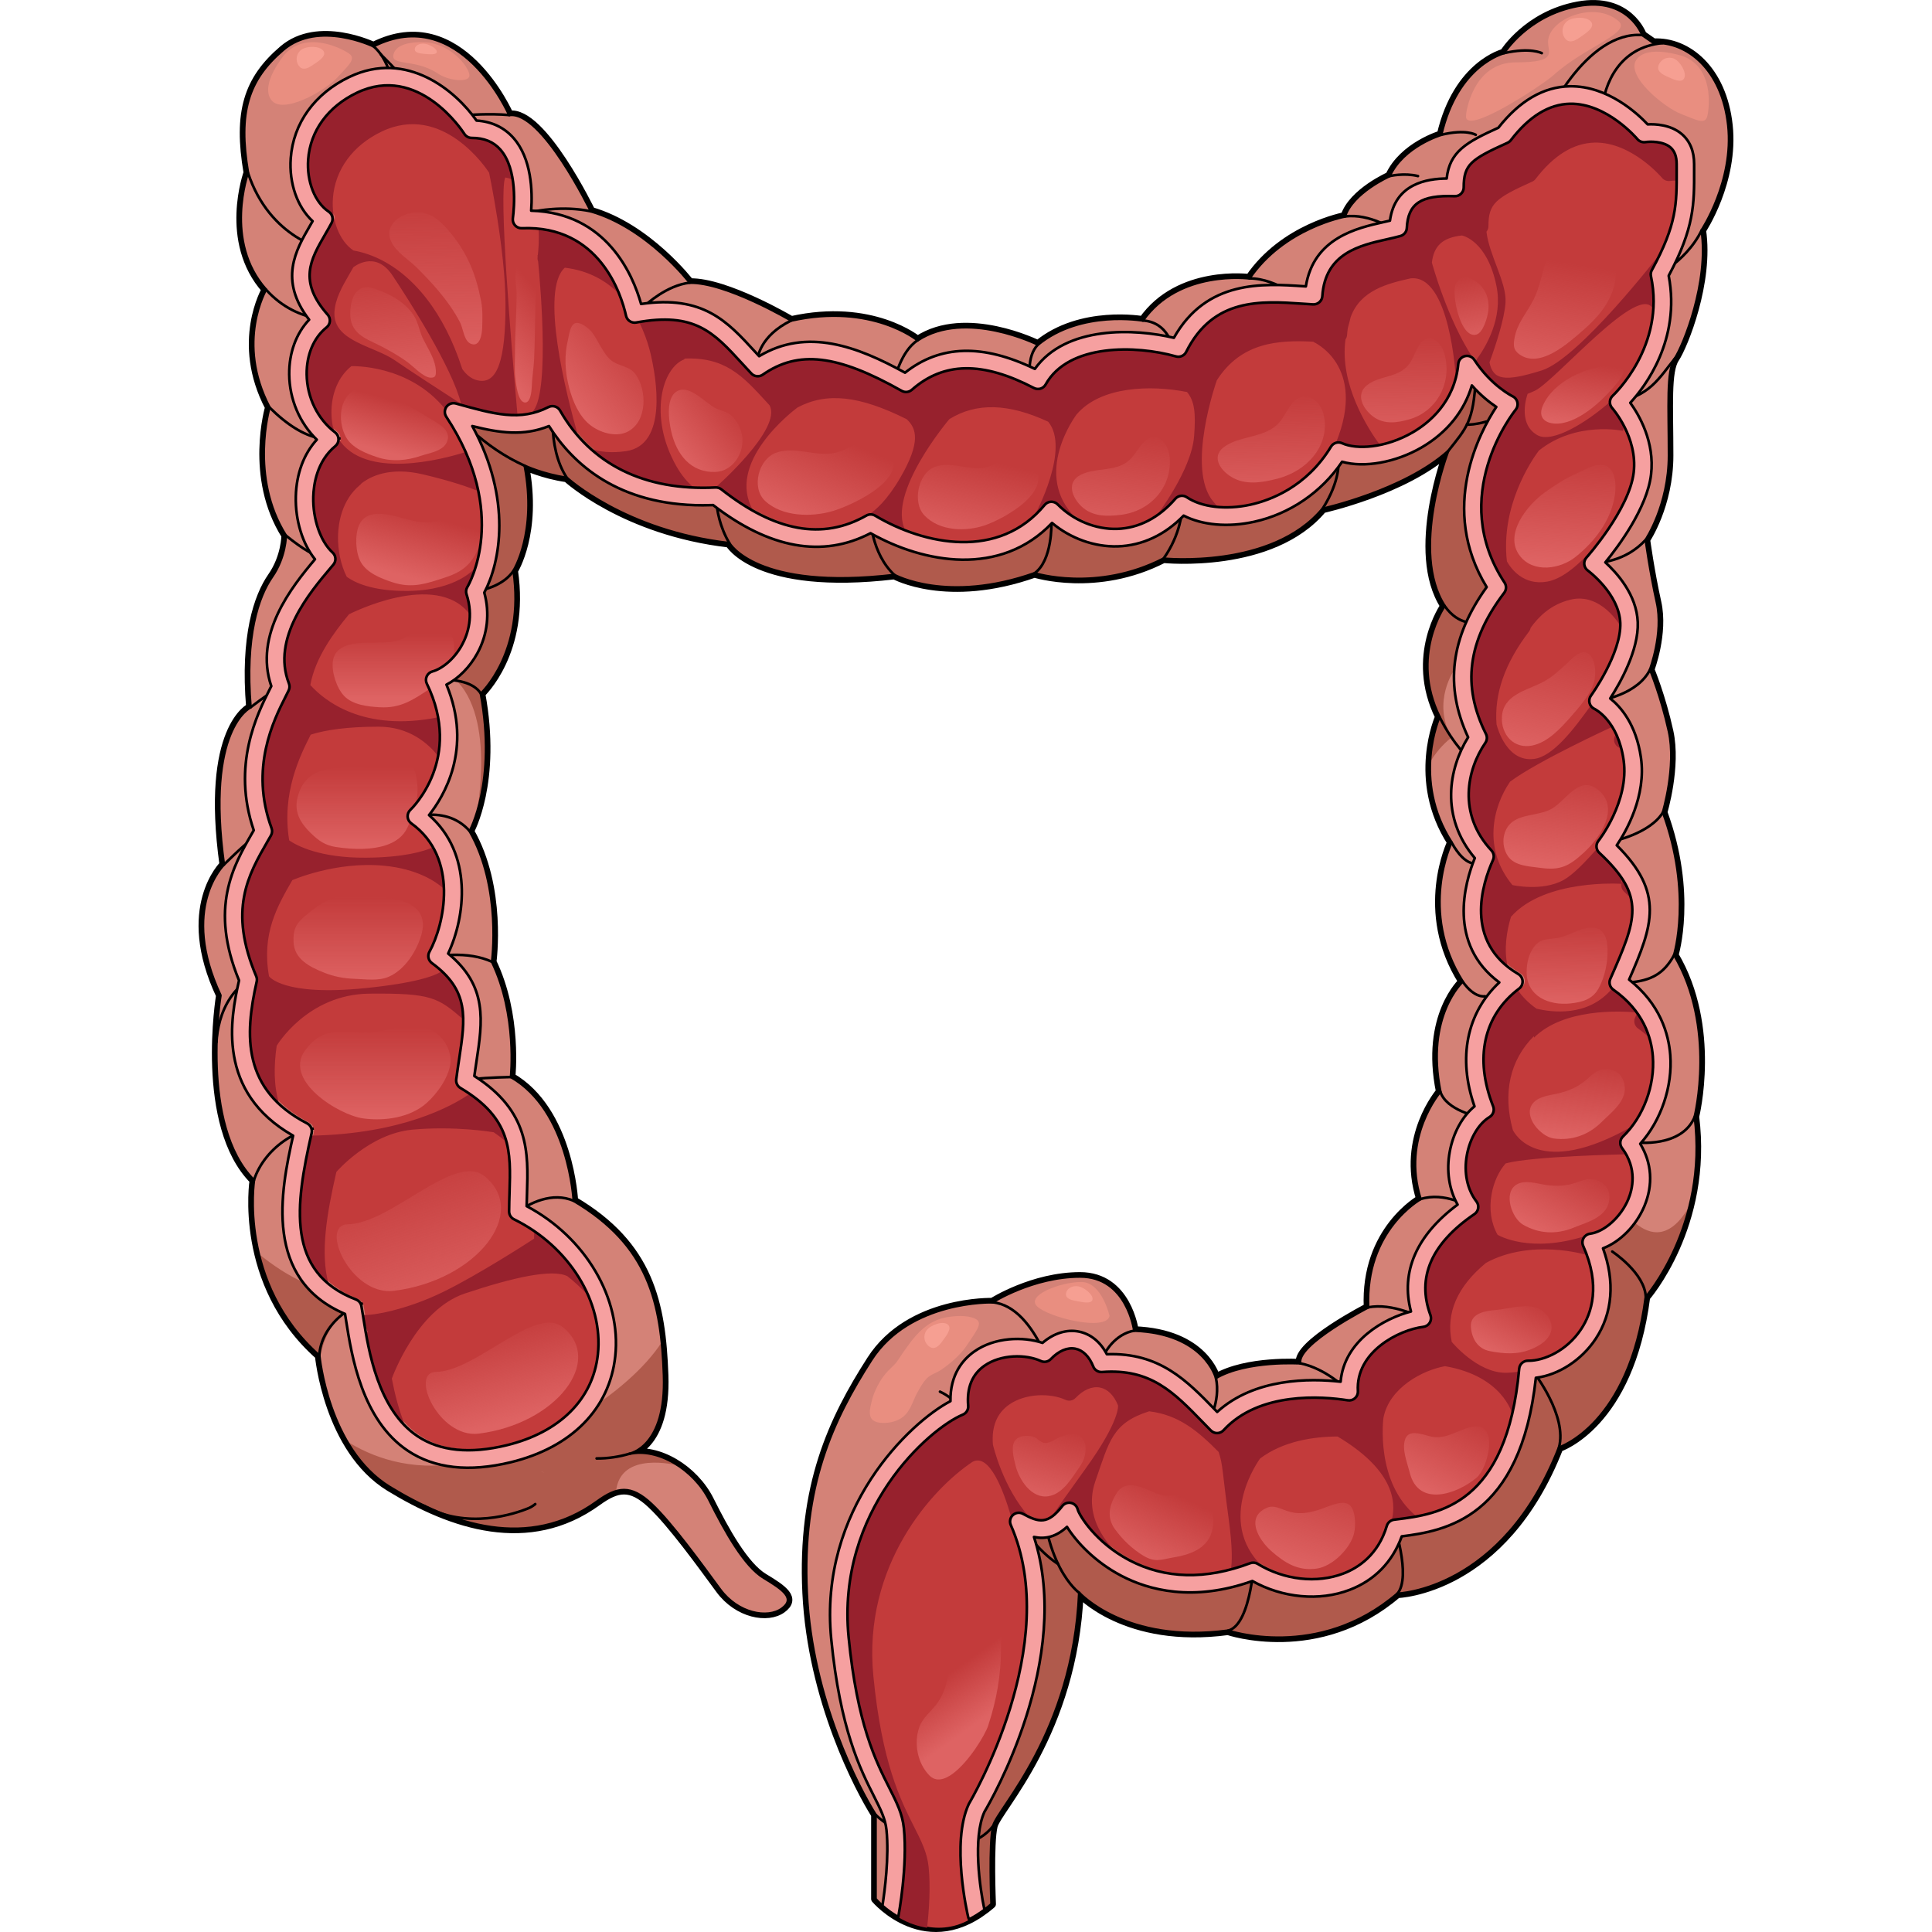 <?xml version="1.0" encoding="utf-8"?>
<!-- Created by: Science Figures, www.sciencefigures.org, Generator: Science Figures Editor -->
<!DOCTYPE svg PUBLIC "-//W3C//DTD SVG 1.1//EN" "http://www.w3.org/Graphics/SVG/1.1/DTD/svg11.dtd">
<svg version="1.1" id="Layer_1" xmlns="http://www.w3.org/2000/svg" xmlns:xlink="http://www.w3.org/1999/xlink" 
	 width="800px" height="800px" viewBox="0 0 336.37 423.4" enable-background="new 0 0 336.37 423.4" xml:space="preserve">
<g>
	<g>
		
			<path fill="none" stroke="#000000" stroke-width="1.916" stroke-linecap="round" stroke-linejoin="round" stroke-miterlimit="10" d="
			M87.361,329.066c4.408-3.197,7.361-3.68,11.891,0.566c4.531,4.248,11.043,13.307,15.006,18.688
			c3.965,5.381,10.479,6.514,13.592,4.246c3.115-2.264,0.283-4.246-3.965-6.795c-4.246-2.547-8.494-10.191-11.891-16.988
			c-3.398-6.795-11.326-11.607-17.555-10.191c0,0,8.133-1.357,7.568-17.182c-0.566-15.826-3.203-28.449-19.783-38.246
			c0,0-0.943-19.783-13.754-27.131c0,0,1.508-13.564-4.145-25.244c0,0,2.262-16.203-4.898-28.638c0,0,6.029-10.739,2.449-30.145
			c0,0,9.797-9.044,7.16-26.941c0,0,5.275-8.29,2.449-22.985c0,0,3.955,1.884,9.23,2.638c0,0,12.623,11.681,35.609,14.318
			c0,0,5.84,10.551,36.172,6.971c0,0,11.492,6.405,30.711-0.376c0,0,13.564,4.333,28.26-3.203c0,0,23.738,2.449,34.855-10.928
			c0,0,17.898-3.955,27.506-12.623c0,0-8.479,22.044-0.754,33.913c0,0-7.725,10.927-1.129,24.304c0,0-6.219,13.754,2.637,27.506
			c0,0-7.348,15.072,2.449,30.521c0,0-8.289,7.535-4.898,24.115c0,0-8.666,9.986-4.334,23.551c0,0-12.246,6.783-11.49,23.738
			c0,0-15.828,8.102-14.885,12.248c0,0-11.682-0.756-18.465,3.201c0,0-2.449-9.797-17.898-10.363c0,0-1.506-11.869-11.869-11.869
			c-10.361,0-19.217,5.652-19.217,5.652s-18.086-0.564-26.566,12.623c-8.477,13.189-15.258,27.697-14.129,51.059
			c1.131,23.361,11.492,42.955,15.072,48.607v18.465c0,0,11.305,13.375,25.434,1.129c0,0-0.564-13.377,0.379-17.145
			c0.941-3.768,17.521-20.348,18.84-51.057c0,0,10.174,11.305,32.594,8.289c0,0,19.781,6.783,37.115-8.102
			c0,0,23.172-0.566,35.42-32.029c0,0,15.449-4.896,19.027-32.971c0,0,13.754-15.635,10.74-39.563c0,0,4.896-19.594-4.521-35.42
			c0,0,4.146-13.377-2.449-31.274c0,0,3.014-9.986,1.318-17.71c-1.695-7.725-4.145-13.565-4.145-13.565s3.016-7.913,1.508-14.696
			c-1.508-6.781-2.451-13.754-2.451-13.754s5.088-7.535,5.088-18.461c0-10.929-0.564-18.465,1.318-21.291
			c1.885-2.825,7.535-16.768,5.842-28.072c0,0,7.16-10.738,5.84-22.984c-1.318-12.247-9.043-18.464-16.391-18.088l-2.449-1.695
			c0,0-3.014-8.478-14.131-6.404c-11.117,2.071-16.203,10.361-16.203,10.361s-10.174,2.449-13.752,17.898
			c0,0-8.291,2.449-11.305,9.043c0,0-8.102,3.58-9.797,8.855c0,0-13.377,2.449-20.914,13.564c0,0-15.449-2.072-23.361,9.231
			c0,0-13.564-2.448-22.984,5.276c0,0-15.826-7.914-26.377-0.942c0,0-9.986-8.29-27.695-4.334c0,0-14.318-8.478-22.23-8.289
			c0,0-9.232-12.058-21.668-15.638c0,0-10.738-22.231-17.898-21.101c0,0-10.738-24.681-29.768-15.072c0,0-12.059-5.841-19.781,0.753
			c-7.725,6.595-9.986,13.754-7.725,26.942c0,0-5.463,15.072,3.957,25.622c0,0-6.783,11.492,0.752,25.813
			c0,0-4.521,15.26,3.58,28.07c0,0,0,4.711-3.014,9.044c-3.016,4.333-6.029,12.999-4.711,28.638c0,0-9.986,4.521-5.84,34.477
			c0,0-9.797,9.422-0.754,28.637c0,0-4.711,28.449,7.348,40.508c0,0-3.58,22.607,14.318,38.434c0,0,1.885,20.535,15.449,28.826
			C55.47,334.191,72.335,339.955,87.361,329.066z"/>
		<path fill="#D48277" d="M329.41,50.457c0,0,7.16-10.738,5.84-22.984c-1.199-11.152-7.711-17.303-14.41-18.025h-0.008
			c-0.654-0.077-1.318-0.092-1.973-0.063l-2.449-1.695c0,0-3.014-8.478-14.131-6.404c-11.117,2.071-16.203,10.361-16.203,10.361
			s-10.174,2.449-13.752,17.898c0,0-8.291,2.449-11.305,9.043c0,0-8.102,3.58-9.797,8.855c0,0-13.377,2.449-20.914,13.564
			c0,0-15.449-2.072-23.361,9.231c0,0-13.564-2.448-22.984,5.276c0,0-15.826-7.914-26.377-0.942c0,0-9.986-8.29-27.695-4.334
			c0,0-14.318-8.478-22.23-8.289c0,0-9.232-12.058-21.668-15.638c0,0-10.738-22.231-17.898-21.101c0,0-10.738-24.681-29.768-15.072
			c0,0-12.059-5.841-19.781,0.753c-7.725,6.595-9.986,13.754-7.725,26.942c0,0-5.463,15.072,3.957,25.622
			c0,0-6.783,11.492,0.752,25.813c0,0-4.521,15.26,3.58,28.07c0,0,0,4.711-3.014,9.044c-3.016,4.333-6.029,12.999-4.711,28.638
			c0,0-9.986,4.521-5.84,34.477c0,0-9.797,9.422-0.754,28.637c0,0-0.701,4.258-0.867,10.189c-0.008,0.016-0.008,0.039-0.008,0.053
			c-0.256,9.375,0.844,22.887,8.223,30.266c0,0-3.58,22.607,14.318,38.434c0,0,1.885,20.535,15.449,28.826
			c2.402,1.469,4.906,2.855,7.482,4.084c1.365,0.648,2.744,1.258,4.139,1.801c10.928,4.305,22.871,5.223,33.828-2.721
			c4.41-3.195,7.363-3.678,11.895,0.566c4.527,4.25,11.047,13.309,15.01,18.689c3.965,5.379,10.477,6.512,13.588,4.242
			c3.113-2.26,0.287-4.242-3.963-6.789c-4.244-2.549-8.494-10.197-11.893-16.994c-3.385-6.762-11.252-11.561-17.463-10.203
			c0.898-0.211,8.004-2.338,7.479-17.168c-0.566-15.826-3.203-28.449-19.783-38.246c0,0-0.943-19.783-13.754-27.131
			c0,0,1.508-13.564-4.145-25.244c0,0,2.262-16.203-4.898-28.638c0,0,6.029-10.739,2.449-30.145c0,0,9.797-9.044,7.16-26.941
			c0,0,5.275-8.29,2.449-22.985c0,0,3.955,1.884,9.23,2.638c0,0,12.623,11.681,35.609,14.318c0,0,5.84,10.551,36.172,6.971
			c0,0,11.492,6.405,30.711-0.376c0,0,13.564,4.333,28.26-3.203c0,0,23.738,2.449,34.855-10.928c0,0,17.889-3.955,27.498-12.615
			c-0.172,0.467-8.387,22.163-0.746,33.905c0,0-7.725,10.927-1.129,24.304c0,0-6.219,13.754,2.637,27.506
			c0,0-7.348,15.072,2.449,30.521c0,0-8.289,7.535-4.898,24.115c0,0-8.666,9.986-4.334,23.551c0,0-12.246,6.783-11.49,23.738
			c0,0-15.828,8.102-14.885,12.248c0,0-11.682-0.756-18.465,3.201c0,0-2.449-9.797-17.898-10.363c0,0-1.506-11.869-11.869-11.869
			c-10.361,0-19.217,5.652-19.217,5.652s-18.086-0.564-26.566,12.623c-8.477,13.189-15.258,27.697-14.129,51.059
			c1.131,23.361,11.492,42.955,15.072,48.607v18.465c0,0,11.305,13.375,25.434,1.129c0,0-0.564-13.377,0.379-17.145
			c0.941-3.768,17.521-20.348,18.84-51.057c0,0,10.174,11.305,32.594,8.289c0,0,19.781,6.783,37.115-8.102
			c0,0,23.172-0.566,35.42-32.029c0,0,15.449-4.896,19.027-32.971c0,0,13.754-15.635,10.74-39.563c0,0,4.896-19.594-4.521-35.42
			c0,0,4.146-13.377-2.449-31.274c0,0,3.014-9.986,1.318-17.71c-1.695-7.725-4.145-13.565-4.145-13.565s3.016-7.913,1.508-14.696
			c-1.508-6.781-2.451-13.754-2.451-13.754s5.088-7.535,5.088-18.461c0-10.929-0.564-18.465,1.318-21.291
			C325.453,75.704,331.103,61.761,329.41,50.457z M75.08,322.503c0.264,0.059,0.498,0.143,0.693,0.248
			C75.539,322.675,75.306,322.593,75.08,322.503z"/>
		<g>
			<path fill="#B05A4C" d="M26.457,297.076c0,0,0.035,0.377,0.127,1.031c1.752-13.145,13.631-13.977,13.631-13.977
				s5.955-7.379-5.43-2.271c-6.912,3.102-15.734-2.324-21.602-7.066C14.88,281.871,18.597,290.126,26.457,297.076z"/>
			<path fill="#B05A4C" d="M105.201,321.199c-3.383-2.256-7.273-3.363-10.672-2.621c0.898-0.211,8.004-2.338,7.479-17.168
				c-0.09-2.516-0.234-4.947-0.477-7.303c-7.25,11.262-27.141,23.555-43.965,26.516c-11.281,1.984-19.82-1.459-25.074-4.775
				c2.24,3.869,5.283,7.531,9.414,10.055c2.402,1.469,4.906,2.855,7.482,4.084c1.365,0.648,2.744,1.258,4.139,1.801
				c10.928,4.305,22.871,5.223,33.828-2.721c1.512-1.094,2.85-1.861,4.141-2.236C92.394,317.871,104.703,321.066,105.201,321.199z
				 M75.08,322.503c0.264,0.059,0.498,0.143,0.693,0.248C75.539,322.675,75.306,322.593,75.08,322.503z"/>
		</g>
		<path fill="#B05A4C" d="M298.134,317.234c0,0,15.449-4.896,19.027-32.971c0,0,6.623-7.535,9.668-20.145
			c-8.492,15.219-17.67-3.648-17.67-3.648l-18.301,30.514l-10.82,30.615l-44.002,11.244l-67.852-8.98l-6.375,54.207l4.002,43.754
			c2.504-0.719,5.184-2.127,7.975-4.547c0,0-0.564-13.377,0.379-17.145c0.941-3.768,17.521-20.348,18.84-51.057
			c0,0,10.174,11.305,32.594,8.289c0,0,19.781,6.783,37.115-8.102C262.714,349.263,285.886,348.697,298.134,317.234z"/>
		<path fill="#B05A4C" d="M303.507,94.441l-21.576-26.559l-5.324,12.729l-30.801,14.313l-54.547,2.732l-81.385-12.783H47.648v11.408
			l5.201,23.766c0,0,6.496,22.045,2.219,27.865c10.52,7.623,5.824,30.631,5.824,30.631l0,0c1.516-4.65,3.354-13.693,0.984-26.536
			c0,0,9.797-9.044,7.16-26.941c0,0,5.275-8.29,2.449-22.985c0,0,3.955,1.884,9.23,2.638c0,0,12.623,11.681,35.609,14.318
			c0,0,5.84,10.551,36.172,6.971c0,0,11.492,6.405,30.711-0.376c0,0,13.564,4.333,28.26-3.203c0,0,23.738,2.449,34.855-10.928
			c0,0,17.889-3.955,27.498-12.615c-0.172,0.467-8.387,22.163-0.746,33.905c0,0-7.725,10.927-1.129,24.304
			c0,0-1.836,4.073-2.09,9.998c1.127-1.941,2.654-3.824,4.727-5.477c-4.371-7.904,0.66-14.884,0.66-14.884l19.291-13.941
			L303.507,94.441z"/>
		<path fill="#E98E80" d="M325.386,12.341c0,0-7.967-2.751-10.309,0.792c-2.344,3.544,6.148,10.397,9.723,11.803
			s5.391,2.46,5.857,0.468C331.126,23.414,332.029,14.907,325.386,12.341z"/>
		<path fill="#E98E80" d="M277.791,24.964c0,0,1.332-11.297,10.893-11.297c9.559,0,6.863-2.293,7.068-4.752
			c0.404-4.893,10.217-8.758,15.41-4.318c3.02,2.58-7.318,5.627-14.195,11.851c-2.432,2.202-20.045,13.788-19.176,8.749"/>
		<g>
			
				<path fill="none" stroke="#000000" stroke-width="0.575" stroke-linecap="round" stroke-linejoin="round" stroke-miterlimit="10" d="
				M87.361,329.066c4.408-3.197,7.361-3.68,11.891,0.566c4.531,4.248,11.043,13.307,15.006,18.688
				c3.965,5.381,10.479,6.514,13.592,4.246c3.115-2.264,0.283-4.246-3.965-6.795c-4.246-2.547-8.494-10.191-11.891-16.988
				c-3.398-6.795-11.326-11.607-17.555-10.191c0,0,8.133-1.357,7.568-17.182c-0.566-15.826-3.203-28.449-19.783-38.246
				c0,0-0.943-19.783-13.754-27.131c0,0,1.508-13.564-4.145-25.244c0,0,2.262-16.203-4.898-28.638c0,0,6.029-10.739,2.449-30.145
				c0,0,9.797-9.044,7.16-26.941c0,0,5.275-8.29,2.449-22.985c0,0,3.955,1.884,9.23,2.638c0,0,12.623,11.681,35.609,14.318
				c0,0,5.84,10.551,36.172,6.971c0,0,11.492,6.405,30.711-0.376c0,0,13.564,4.333,28.26-3.203c0,0,23.738,2.449,34.855-10.928
				c0,0,17.898-3.955,27.506-12.623c0,0-8.479,22.044-0.754,33.913c0,0-7.725,10.927-1.129,24.304c0,0-6.219,13.754,2.637,27.506
				c0,0-7.348,15.072,2.449,30.521c0,0-8.289,7.535-4.898,24.115c0,0-8.666,9.986-4.334,23.551c0,0-12.246,6.783-11.49,23.738
				c0,0-15.828,8.102-14.885,12.248c0,0-11.682-0.756-18.465,3.201c0,0-2.449-9.797-17.898-10.363c0,0-1.506-11.869-11.869-11.869
				c-10.361,0-19.217,5.652-19.217,5.652s-18.086-0.564-26.566,12.623c-8.477,13.189-15.258,27.697-14.129,51.059
				c1.131,23.361,11.492,42.955,15.072,48.607v18.465c0,0,11.305,13.375,25.434,1.129c0,0-0.564-13.377,0.379-17.145
				c0.941-3.768,17.521-20.348,18.84-51.057c0,0,10.174,11.305,32.594,8.289c0,0,19.781,6.783,37.115-8.102
				c0,0,23.172-0.566,35.42-32.029c0,0,15.449-4.896,19.027-32.971c0,0,13.754-15.635,10.74-39.563c0,0,4.896-19.594-4.521-35.42
				c0,0,4.146-13.377-2.449-31.274c0,0,3.014-9.986,1.318-17.71c-1.695-7.725-4.145-13.565-4.145-13.565s3.016-7.913,1.508-14.696
				c-1.508-6.781-2.451-13.754-2.451-13.754s5.088-7.535,5.088-18.461c0-10.929-0.564-18.465,1.318-21.291
				c1.885-2.825,7.535-16.768,5.842-28.072c0,0,7.16-10.738,5.84-22.984c-1.318-12.247-9.043-18.464-16.391-18.088l-2.449-1.695
				c0,0-3.014-8.478-14.131-6.404c-11.117,2.071-16.203,10.361-16.203,10.361s-10.174,2.449-13.752,17.898
				c0,0-8.291,2.449-11.305,9.043c0,0-8.102,3.58-9.797,8.855c0,0-13.377,2.449-20.914,13.564c0,0-15.449-2.072-23.361,9.231
				c0,0-13.564-2.448-22.984,5.276c0,0-15.826-7.914-26.377-0.942c0,0-9.986-8.29-27.695-4.334c0,0-14.318-8.478-22.23-8.289
				c0,0-9.232-12.058-21.668-15.638c0,0-10.738-22.231-17.898-21.101c0,0-10.738-24.681-29.768-15.072
				c0,0-12.059-5.841-19.781,0.753c-7.725,6.595-9.986,13.754-7.725,26.942c0,0-5.463,15.072,3.957,25.622
				c0,0-6.783,11.492,0.752,25.813c0,0-4.521,15.26,3.58,28.07c0,0,0,4.711-3.014,9.044c-3.016,4.333-6.029,12.999-4.711,28.638
				c0,0-9.986,4.521-5.84,34.477c0,0-9.797,9.422-0.754,28.637c0,0-4.711,28.449,7.348,40.508c0,0-3.58,22.607,14.318,38.434
				c0,0,1.885,20.535,15.449,28.826C55.47,334.191,72.335,339.955,87.361,329.066z"/>
			
				<path fill="none" stroke="#000000" stroke-width="0.575" stroke-linecap="round" stroke-linejoin="round" stroke-miterlimit="10" d="
				M71.486,102.08c-8.479-3.83-15.949-10.662-22.012-20.56c0,0-16.611-8.643-21.385-26.729c0,0-12.436-2.262-17.27-16.956"/>
			
				<path fill="none" stroke="#000000" stroke-width="0.575" stroke-linecap="round" stroke-linejoin="round" stroke-miterlimit="10" d="
				M14.777,63.457c7.285,8.164,16.828,6.5,16.828,6.5"/>
			
				<path fill="none" stroke="#000000" stroke-width="0.575" stroke-linecap="round" stroke-linejoin="round" stroke-miterlimit="10" d="
				M15.529,89.269c8.039,7.975,13.818,7.975,19.092,5.714"/>
			
				<path fill="none" stroke="#000000" stroke-width="0.575" stroke-linecap="round" stroke-linejoin="round" stroke-miterlimit="10" d="
				M19.109,117.339c7.475,6.029,9.984,5.778,15.512,5.025"/>
			
				<path fill="none" stroke="#000000" stroke-width="0.575" stroke-linecap="round" stroke-linejoin="round" stroke-miterlimit="10" d="
				M82.224,263.164c-9.281-3.965-19.641,9.109-19.641,9.109"/>
			
				<path fill="none" stroke="#000000" stroke-width="0.575" stroke-linecap="round" stroke-linejoin="round" stroke-miterlimit="10" d="
				M87.236,319.619c2.543,0.031,5.004-0.389,7.203-1.027"/>
			
				<path fill="none" stroke="#000000" stroke-width="0.575" stroke-linecap="round" stroke-linejoin="round" stroke-miterlimit="10" d="
				M73.787,329.623c-0.461,0.371-0.934,0.672-1.383,0.861c-2.916,1.232-13.615,4.889-23.01-0.498"/>
			
				<path fill="none" stroke="#000000" stroke-width="0.575" stroke-linecap="round" stroke-linejoin="round" stroke-miterlimit="10" d="
				M26.457,297.076c0.359-6.551,7.043-12.143,13.691-12.184"/>
			
				<path fill="none" stroke="#000000" stroke-width="0.575" stroke-linecap="round" stroke-linejoin="round" stroke-miterlimit="10" d="
				M12.138,258.642c2.346-7.336,10.855-12.801,17.209-11.178"/>
			
				<path fill="none" stroke="#000000" stroke-width="0.575" stroke-linecap="round" stroke-linejoin="round" stroke-miterlimit="10" d="
				M3.921,228.38c0.311-5.496,2.914-15.094,15.248-16.681"/>
			
				<path fill="none" stroke="#000000" stroke-width="0.575" stroke-linecap="round" stroke-linejoin="round" stroke-miterlimit="10" d="
				M5.544,189.498c5.732-5.531,11.65-11.697,19.791-8.737"/>
			
				<path fill="none" stroke="#000000" stroke-width="0.575" stroke-linecap="round" stroke-linejoin="round" stroke-miterlimit="10" d="
				M11.384,155.021c4.824-3.615,9.637-7.561,17.963-7.068"/>
			
				<path fill="none" stroke="#000000" stroke-width="0.575" stroke-linecap="round" stroke-linejoin="round" stroke-miterlimit="10" d="
				M68.47,236.033c-8.107,0.227-13.611,0.357-20.193,5.16"/>
			
				<path fill="none" stroke="#000000" stroke-width="0.575" stroke-linecap="round" stroke-linejoin="round" stroke-miterlimit="10" d="
				M64.326,210.789c-5.197-2.402-12.203-1.664-18.516,0"/>
			
				<path fill="none" stroke="#000000" stroke-width="0.575" stroke-linecap="round" stroke-linejoin="round" stroke-miterlimit="10" d="
				M59.427,182.151c-5.725-6.571-15.344-2.16-15.344-2.16"/>
			
				<path fill="none" stroke="#000000" stroke-width="0.575" stroke-linecap="round" stroke-linejoin="round" stroke-miterlimit="10" d="
				M61.876,152.006c-3.24-5.04-15.201-2.326-15.201-2.326"/>
			
				<path fill="none" stroke="#000000" stroke-width="0.575" stroke-linecap="round" stroke-linejoin="round" stroke-miterlimit="10" d="
				M69.037,125.065c-3.986,5.868-14.76,4.882-14.76,4.882"/>
			
				<path fill="none" stroke="#000000" stroke-width="0.575" stroke-linecap="round" stroke-linejoin="round" stroke-miterlimit="10" d="
				M273.83,98.876c4.092-5.189,5.572-6.423,6.066-16.043"/>
			
				<path fill="none" stroke="#000000" stroke-width="0.575" stroke-linecap="round" stroke-linejoin="round" stroke-miterlimit="10" d="
				M277.982,93.005c1.666,0.435,20.66-2.279,26.58-26.698"/>
			
				<path fill="none" stroke="#000000" stroke-width="0.575" stroke-linecap="round" stroke-linejoin="round" stroke-miterlimit="10" d="
				M301.58,74.929c0,0,18.523-2.703,19.262-27.122"/>
			
				<path fill="none" stroke="#000000" stroke-width="0.575" stroke-linecap="round" stroke-linejoin="round" stroke-miterlimit="10" d="
				M317.982,61.368c0.053-0.118,7.846-3.567,11.428-10.911"/>
			
				<path fill="none" stroke="#000000" stroke-width="0.575" stroke-linecap="round" stroke-linejoin="round" stroke-miterlimit="10" d="
				M43.914,32.021c0,0,0.742-16.631-5.588-21.882"/>
			
				<path fill="none" stroke="#000000" stroke-width="0.575" stroke-linecap="round" stroke-linejoin="round" stroke-miterlimit="10" d="
				M320.841,9.445c-9.373,0.869-12.826,8.763-13.32,14.93"/>
			
				<path fill="none" stroke="#000000" stroke-width="0.575" stroke-linecap="round" stroke-linejoin="round" stroke-miterlimit="10" d="
				M80.716,104.717c-4.566-6.837-2.842-17.578-2.842-17.578"/>
			
				<path fill="none" stroke="#000000" stroke-width="0.575" stroke-linecap="round" stroke-linejoin="round" stroke-miterlimit="10" d="
				M116.326,119.036c-4.164-7.096-2.684-14.318-2.684-14.318"/>
			
				<path fill="none" stroke="#000000" stroke-width="0.575" stroke-linecap="round" stroke-linejoin="round" stroke-miterlimit="10" d="
				M152.498,126.006c-5.063-4.693-5.309-12.587-5.309-12.587"/>
			
				<path fill="none" stroke="#000000" stroke-width="0.575" stroke-linecap="round" stroke-linejoin="round" stroke-miterlimit="10" d="
				M183.208,125.63c3.939-2.838,3.693-10.977,3.693-10.977"/>
			
				<path fill="none" stroke="#000000" stroke-width="0.575" stroke-linecap="round" stroke-linejoin="round" stroke-miterlimit="10" d="
				M211.468,122.427c3.801-5.307,4.047-10.551,4.047-10.551"/>
			
				<path fill="none" stroke="#000000" stroke-width="0.575" stroke-linecap="round" stroke-linejoin="round" stroke-miterlimit="10" d="
				M246.324,111.5c3.971-6.219,3.479-10.412,3.479-10.412"/>
			
				<path fill="none" stroke="#000000" stroke-width="0.575" stroke-linecap="round" stroke-linejoin="round" stroke-miterlimit="10" d="
				M49.474,81.52c0,0-1.672-7.405,2.166-16.005"/>
			
				<path fill="none" stroke="#000000" stroke-width="0.575" stroke-linecap="round" stroke-linejoin="round" stroke-miterlimit="10" d="
				M28.089,54.791c-1.113-3.986-1.184-13.151,3.223-16.956"/>
			
				<path fill="none" stroke="#000000" stroke-width="0.575" stroke-linecap="round" stroke-linejoin="round" stroke-miterlimit="10" d="
				M323.568,78.529c-3.391,4.145-5.65,8.666-13.566,9.609"/>
			
				<path fill="none" stroke="#000000" stroke-width="0.575" stroke-linecap="round" stroke-linejoin="round" stroke-miterlimit="10" d="
				M188.294,304.8c0,0-4.332-18.463-14.318-19.406"/>
			
				<path fill="none" stroke="#000000" stroke-width="0.575" stroke-linecap="round" stroke-linejoin="round" stroke-miterlimit="10" d="
				M193.005,349.076c0,0-8.668-6.029-8.291-26.754"/>
			
				<path fill="none" stroke="#000000" stroke-width="0.575" stroke-linecap="round" stroke-linejoin="round" stroke-miterlimit="10" d="
				M188.353,342.734c0,0-6.652-3.832-11.361-14.572c-4.711-10.738-7.914-20.158-14.51-23.174"/>
			
				<path fill="none" stroke="#000000" stroke-width="0.575" stroke-linecap="round" stroke-linejoin="round" stroke-miterlimit="10" d="
				M225.599,357.365c5.275-1.318,5.84-16.768,5.84-16.768"/>
			
				<path fill="none" stroke="#000000" stroke-width="0.575" stroke-linecap="round" stroke-linejoin="round" stroke-miterlimit="10" d="
				M262.714,349.263c3.203-3.768-0.941-15.824-0.941-15.824"/>
			
				<path fill="none" stroke="#000000" stroke-width="0.575" stroke-linecap="round" stroke-linejoin="round" stroke-miterlimit="10" d="
				M298.134,317.234c1.885-6.971-5.463-16.391-5.463-16.391"/>
			
				<path fill="none" stroke="#000000" stroke-width="0.575" stroke-linecap="round" stroke-linejoin="round" stroke-miterlimit="10" d="
				M317.162,284.263c-0.186-5.273-7.348-9.984-7.348-9.984"/>
			
				<path fill="none" stroke="#000000" stroke-width="0.575" stroke-linecap="round" stroke-linejoin="round" stroke-miterlimit="10" d="
				M327.902,244.701c-2.828,6.971-13,5.652-13,5.652"/>
			
				<path fill="none" stroke="#000000" stroke-width="0.575" stroke-linecap="round" stroke-linejoin="round" stroke-miterlimit="10" d="
				M323.38,209.281c-2.26,4.145-5.088,5.651-9.893,6.028"/>
			
				<path fill="none" stroke="#000000" stroke-width="0.575" stroke-linecap="round" stroke-linejoin="round" stroke-miterlimit="10" d="
				M320.931,178.006c-2.826,4.71-11.117,6.405-11.117,6.405"/>
			
				<path fill="none" stroke="#000000" stroke-width="0.575" stroke-linecap="round" stroke-linejoin="round" stroke-miterlimit="10" d="
				M318.105,146.731c-2.637,5.275-10.174,6.972-13.941,7.159"/>
			
				<path fill="none" stroke="#000000" stroke-width="0.575" stroke-linecap="round" stroke-linejoin="round" stroke-miterlimit="10" d="
				M317.162,118.281c-4.521,4.899-10.127,5.088-12.6,5.277"/>
			
				<path fill="none" stroke="#000000" stroke-width="0.575" stroke-linecap="round" stroke-linejoin="round" stroke-miterlimit="10" d="
				M222.96,301.974c1.131,5.275-1.883,10.174-1.883,10.174"/>
			
				<path fill="none" stroke="#000000" stroke-width="0.575" stroke-linecap="round" stroke-linejoin="round" stroke-miterlimit="10" d="
				M205.062,291.611c-4.332,0.756-6.406,4.9-6.406,4.9"/>
			
				<path fill="none" stroke="#000000" stroke-width="0.575" stroke-linecap="round" stroke-linejoin="round" stroke-miterlimit="10" d="
				M241.425,298.773c5.65,1.129,10.174,5.65,10.738,6.215"/>
			
				<path fill="none" stroke="#000000" stroke-width="0.575" stroke-linecap="round" stroke-linejoin="round" stroke-miterlimit="10" d="
				M256.31,286.525c5.273-1.131,11.867,2.359,11.867,2.359"/>
			
				<path fill="none" stroke="#000000" stroke-width="0.575" stroke-linecap="round" stroke-linejoin="round" stroke-miterlimit="10" d="
				M267.8,262.787c5.275-1.695,10.74,1.695,10.74,1.695"/>
			
				<path fill="none" stroke="#000000" stroke-width="0.575" stroke-linecap="round" stroke-linejoin="round" stroke-miterlimit="10" d="
				M271.947,157.093c3.201,6.404,6.594,9.231,6.594,9.231"/>
			
				<path fill="none" stroke="#000000" stroke-width="0.575" stroke-linecap="round" stroke-linejoin="round" stroke-miterlimit="10" d="
				M274.583,184.599c3.203,5.842,5.84,4.521,5.84,4.521"/>
			
				<path fill="none" stroke="#000000" stroke-width="0.575" stroke-linecap="round" stroke-linejoin="round" stroke-miterlimit="10" d="
				M277.033,215.121c2.639,3.77,4.898,3.203,4.898,3.203"/>
			
				<path fill="none" stroke="#000000" stroke-width="0.575" stroke-linecap="round" stroke-linejoin="round" stroke-miterlimit="10" d="
				M272.134,239.236c1.318,4.145,8.289,5.465,8.289,5.465"/>
			
				<path fill="none" stroke="#000000" stroke-width="0.575" stroke-linecap="round" stroke-linejoin="round" stroke-miterlimit="10" d="
				M273.076,132.79c3.203,4.521,6.82,3.579,6.82,3.579"/>
			
				<path fill="none" stroke="#000000" stroke-width="0.575" stroke-linecap="round" stroke-linejoin="round" stroke-miterlimit="10" d="
				M148.353,397.683c4.711,4.711,19.217,10.928,25.813,2.449"/>
			
				<path fill="none" stroke="#000000" stroke-width="0.575" stroke-linecap="round" stroke-linejoin="round" stroke-miterlimit="10" d="
				M286.076,11.646c5.84-1.318,8.291,0,8.291,0"/>
			
				<path fill="none" stroke="#000000" stroke-width="0.575" stroke-linecap="round" stroke-linejoin="round" stroke-miterlimit="10" d="
				M272.324,29.544c5.463-1.318,7.572,0,7.572,0"/>
			
				<path fill="none" stroke="#000000" stroke-width="0.575" stroke-linecap="round" stroke-linejoin="round" stroke-miterlimit="10" d="
				M261.019,38.587c0,0,3.203-0.753,6.217,0"/>
			
				<path fill="none" stroke="#000000" stroke-width="0.575" stroke-linecap="round" stroke-linejoin="round" stroke-miterlimit="10" d="
				M251.222,47.443c5.463-0.754,10.926,3.014,10.926,3.014"/>
			
				<path fill="none" stroke="#000000" stroke-width="0.575" stroke-linecap="round" stroke-linejoin="round" stroke-miterlimit="10" d="
				M230.308,61.007c6.217,0,12.246,5.3,12.246,5.3"/>
			
				<path fill="none" stroke="#000000" stroke-width="0.575" stroke-linecap="round" stroke-linejoin="round" stroke-miterlimit="10" d="
				M206.947,70.239c5.652,0.378,6.545,6.028,6.545,6.028"/>
			
				<path fill="none" stroke="#000000" stroke-width="0.575" stroke-linecap="round" stroke-linejoin="round" stroke-miterlimit="10" d="
				M183.962,75.515c-2.639,2.637-1.697,7.818-1.697,7.818"/>
			
				<path fill="none" stroke="#000000" stroke-width="0.575" stroke-linecap="round" stroke-linejoin="round" stroke-miterlimit="10" d="
				M157.585,74.573c-3.768,2.449-5.088,8.761-5.088,8.761"/>
			
				<path fill="none" stroke="#000000" stroke-width="0.575" stroke-linecap="round" stroke-linejoin="round" stroke-miterlimit="10" d="
				M129.89,70.239c-6.971,3.392-7.348,8.29-7.348,8.29"/>
			
				<path fill="none" stroke="#000000" stroke-width="0.575" stroke-linecap="round" stroke-linejoin="round" stroke-miterlimit="10" d="
				M107.66,61.95c-5.088,0.565-9.611,4.827-9.611,4.827"/>
			
				<path fill="none" stroke="#000000" stroke-width="0.575" stroke-linecap="round" stroke-linejoin="round" stroke-miterlimit="10" d="
				M85.992,46.312c-6.217-1.318-12.246,0-12.246,0"/>
			
				<path fill="none" stroke="#000000" stroke-width="0.575" stroke-linecap="round" stroke-linejoin="round" stroke-miterlimit="10" d="
				M68.093,25.211c-4.332-0.377-9.232,0-9.232,0"/>
			
				<path fill="none" stroke="#000000" stroke-width="0.575" stroke-linecap="round" stroke-linejoin="round" stroke-miterlimit="10" d="
				M292.859,32.558c1.695-7.158,11.492-25.811,23.551-24.869"/>
			
				<path fill="none" stroke="#000000" stroke-width="0.575" stroke-linecap="round" stroke-linejoin="round" stroke-miterlimit="10" d="
				M39.929,11.896c0.258,0.391,5.934,5.591,8.006,9.547c2.072,3.957,5.307,6.115,8.855,4.898"/>
		</g>
		<path fill="#C33B3B" d="M169.33,420.468c-0.084-0.15-0.154-0.311-0.195-0.486c-0.158-0.664-3.813-16.383,0.129-24.787
			c0.029-0.059,0.061-0.117,0.094-0.174c0.207-0.346,20.629-34.807,9.109-60.967c-0.33-0.752-0.145-1.629,0.459-2.184
			c0.605-0.555,1.498-0.662,2.217-0.268c3.48,1.91,5.463,2.361,8.607-1.699c0.447-0.58,1.189-0.852,1.91-0.701
			c0.719,0.152,1.287,0.701,1.465,1.414c0.314,1.268,3.947,7.279,11.336,11.158c7.82,4.105,16.723,4.322,26.459,0.646
			c0.553-0.209,1.172-0.15,1.676,0.158c5.758,3.518,12.947,4.324,18.756,2.105c3.287-1.256,7.609-4.088,9.525-10.449
			c0.217-0.725,0.842-1.254,1.592-1.348l0.605-0.076c9.021-1.133,24.123-3.029,26.811-33.02c0.09-0.99,0.918-1.744,1.908-1.744
			c0.057,0,0.107,0.002,0.16,0.002c3.363,0,8.35-2.15,11.506-6.926c2.338-3.537,4.313-9.572,0.451-18.227
			c-0.246-0.555-0.217-1.191,0.078-1.719c0.297-0.527,0.824-0.885,1.426-0.963c3.133-0.406,6.727-3.633,8.357-7.504
			c0.955-2.266,2.049-6.74-1.348-11.266c-0.582-0.775-0.494-1.859,0.203-2.531c4.467-4.303,7.037-11.199,6.545-17.57
			c-0.316-4.115-2.08-9.992-8.672-14.625c-0.746-0.524-1.02-1.502-0.652-2.338c5.766-13.123,7.922-18.033-2.412-27.657
			c-0.734-0.683-0.816-1.815-0.191-2.599c0.066-0.084,6.807-8.68,5.527-17.688c-1.234-8.689-6.215-11.154-6.426-11.255
			c-0.514-0.245-0.902-0.711-1.041-1.263c-0.141-0.552-0.037-1.143,0.297-1.603c0.068-0.093,6.689-9.279,6.439-15.953
			c-0.24-6.391-7.051-11.441-7.119-11.491c-0.438-0.319-0.719-0.81-0.775-1.347c-0.057-0.539,0.115-1.076,0.477-1.48
			c0.094-0.104,9.387-10.572,10.352-18.633c0.928-7.763-4.662-14.086-4.719-14.148c-0.703-0.783-0.646-1.992,0.133-2.701
			c0.115-0.105,11.645-10.871,8.369-26.198c-0.094-0.448-0.027-0.917,0.193-1.319c5.479-10.031,5.465-14.463,5.443-21.805
			l-0.004-1.431c0-1.681-0.447-2.882-1.367-3.672c-1.615-1.386-4.498-1.304-5.473-1.151c-0.666,0.102-1.346-0.152-1.775-0.674
			c-0.064-0.076-6.672-7.893-14.756-7.73c-4.615,0.092-8.975,2.771-12.955,7.969c-0.193,0.252-0.445,0.451-0.732,0.581
			c-8.031,3.626-9.605,4.772-9.605,9.788c0,0.52-0.211,1.018-0.586,1.379s-0.877,0.563-1.402,0.535
			c-7.379-0.275-10.227,1.609-10.482,6.975c-0.039,0.818-0.596,1.522-1.385,1.749c-0.857,0.247-1.834,0.466-2.869,0.698
			c-6.074,1.364-13.635,3.062-14.262,12.506c-0.068,1.049-0.982,1.836-2.02,1.786c-0.727-0.042-1.475-0.093-2.24-0.144
			c-9.215-0.621-19.658-1.328-25.576,10.56c-0.412,0.824-1.35,1.241-2.238,0.989c-8.729-2.471-23.539-2.871-28.563,6.154
			c-0.506,0.907-1.639,1.246-2.561,0.768c-11.281-5.878-19.787-5.751-26.768,0.396c-0.613,0.538-1.498,0.632-2.209,0.23
			c-14.127-7.977-22.668-8.969-30.463-3.544c-0.779,0.542-1.84,0.431-2.49-0.261c-0.707-0.754-1.387-1.496-2.049-2.219
			c-6.238-6.813-10.365-11.314-23.195-8.959c-1.008,0.184-1.992-0.461-2.217-1.467c-1.045-4.68-5.805-19.893-22.828-19.195
			c-0.568,0.023-1.111-0.203-1.492-0.619c-0.381-0.417-0.559-0.98-0.488-1.54c0.316-2.447,1.053-10.769-2.73-15.071
			c-1.518-1.726-3.572-2.564-6.281-2.564c-0.656,0-1.266-0.335-1.617-0.889c-0.404-0.631-10.094-15.455-23.553-9.006
			c-6.334,3.033-10.225,8.367-10.676,14.635c-0.344,4.799,1.463,9.389,4.498,11.422c0.814,0.545,1.086,1.616,0.631,2.483
			c-0.455,0.864-0.957,1.729-1.441,2.567c-3.164,5.467-5.896,10.188,0.594,17.537c0.348,0.395,0.518,0.912,0.473,1.435
			s-0.303,1.004-0.713,1.331c-2.822,2.254-4.412,6.01-4.363,10.303c0.059,5.039,2.385,9.793,6.221,12.715
			c0.465,0.355,0.744,0.903,0.754,1.488c0.012,0.586-0.246,1.145-0.697,1.516c-4.035,3.317-4.758,8.385-4.83,11.11
			c-0.129,4.88,1.568,9.792,4.225,12.222c0.758,0.693,0.834,1.861,0.172,2.648l-0.537,0.635c-4.578,5.405-13.1,15.467-9.201,25.406
			c0.193,0.494,0.174,1.047-0.055,1.525c-0.195,0.408-0.43,0.874-0.693,1.396c-2.564,5.079-7.9,15.65-3.061,28.787
			c0.195,0.531,0.146,1.119-0.133,1.611l-0.732,1.275c-4.254,7.385-8.652,15.021-2.492,29.574c0.156,0.369,0.193,0.777,0.104,1.168
			c-2.658,11.789-3.16,23.713,11.055,31.078c0.775,0.402,1.182,1.277,0.986,2.127c-3.629,15.863-5.617,30.59,9.709,36.463
			c0.625,0.24,1.08,0.787,1.199,1.445c0.139,0.754,0.277,1.639,0.434,2.621c1.111,7.025,3.178,20.104,11.885,25.906
			c4.895,3.264,11.459,3.926,19.508,1.973C79.613,313.75,86.9,306.5,87.974,296.681c1.26-11.514-6.297-23.697-18.377-29.625
			c-0.658-0.322-1.074-0.992-1.072-1.725c0.006-1.398,0.049-2.775,0.092-4.109c0.289-9.076,0.518-16.246-10.754-22.945
			c-0.656-0.389-1.018-1.129-0.924-1.885c0.195-1.551,0.42-3.031,0.637-4.463c1.367-9.029,2.271-14.994-5.971-21.023
			c-0.777-0.568-1.012-1.627-0.545-2.471c3.262-5.91,6.582-20.568-3.977-28.155c-0.465-0.333-0.756-0.857-0.793-1.429
			c-0.039-0.57,0.18-1.128,0.596-1.521c0.473-0.45,11.559-11.304,3.613-27.647c-0.25-0.514-0.258-1.112-0.02-1.632
			c0.236-0.521,0.693-0.907,1.246-1.056c1.936-0.52,4.695-2.531,6.494-5.852c1.305-2.407,2.531-6.281,0.973-11.066
			c-0.172-0.525-0.107-1.1,0.176-1.574c0.387-0.65,9.33-16.168-4.613-37.33c-0.439-0.668-0.42-1.537,0.051-2.184
			c0.473-0.646,1.293-0.932,2.063-0.716c8.484,2.368,14.088,3.933,20.285,0.781c0.912-0.461,2.025-0.129,2.533,0.759
			c6.734,11.807,18.525,17.637,34.07,16.861c0.461-0.023,0.918,0.123,1.281,0.408c11.809,9.311,22.205,11.192,31.779,5.748
			c0.598-0.34,1.336-0.332,1.926,0.02c10.883,6.48,27.141,9.752,37.152-2.352c0.346-0.418,0.852-0.67,1.393-0.693
			c0.543-0.019,1.068,0.184,1.447,0.57c3.467,3.519,8.324,5.522,13.066,5.373c4.738-0.156,9.141-2.437,12.729-6.594
			c0.635-0.735,1.721-0.879,2.523-0.336c3.227,2.181,8.561,2.804,13.92,1.629c4.295-0.941,12.299-3.848,17.674-12.722
			c0.504-0.831,1.549-1.153,2.434-0.751c3.162,1.439,9.492,1.085,15.473-2.381c3.389-1.963,9.191-6.523,9.986-15.021
			c0.076-0.813,0.658-1.487,1.449-1.682c0.795-0.196,1.621,0.132,2.064,0.814c3.709,5.701,8.35,7.966,8.395,7.988
			c0.529,0.253,0.916,0.735,1.047,1.308c0.129,0.571-0.008,1.173-0.377,1.629c-0.615,0.763-14.943,18.966-2.438,37.901
			c0.447,0.679,0.418,1.566-0.074,2.215c-8.023,10.566-9.297,20.4-4.004,30.946c0.313,0.624,0.262,1.368-0.133,1.943
			c-4.039,5.884-6.115,15.593,1.33,23.587c0.525,0.564,0.66,1.391,0.344,2.094c-2.334,5.162-6.463,17.93,5.547,24.995
			c0.551,0.325,0.904,0.903,0.941,1.542s-0.248,1.254-0.76,1.64c-7.789,5.868-9.863,15.274-5.693,25.804
			c0.342,0.869,0.012,1.857-0.787,2.344c-2.377,1.445-4.279,4.627-4.961,8.299c-0.713,3.844,0.049,7.566,2.092,10.215
			c0.322,0.418,0.459,0.949,0.375,1.471c-0.082,0.521-0.377,0.984-0.813,1.283c-9.457,6.447-12.701,13.902-9.645,22.154
			c0.203,0.549,0.145,1.162-0.162,1.662c-0.305,0.502-0.822,0.834-1.406,0.904c-5.254,0.633-14.852,5.412-14.33,14.088
			c0.035,0.578-0.193,1.143-0.623,1.531c-0.428,0.391-1.01,0.566-1.584,0.477c-5.584-0.875-19.416-1.98-27.24,6.561
			c-0.355,0.387-0.854,0.613-1.379,0.621c-0.514,0.021-1.031-0.197-1.4-0.57c-0.596-0.605-1.18-1.209-1.76-1.805
			c-6.404-6.6-11.457-11.818-22.088-11.006c-0.826,0.061-1.615-0.424-1.926-1.203c-0.871-2.197-2.268-3.586-3.934-3.91
			c-1.732-0.336-3.641,0.473-5.369,2.281c-0.564,0.592-1.443,0.76-2.189,0.416c-3.223-1.492-8.727-1.512-12.359,1.037
			c-2.699,1.895-3.896,4.85-3.557,8.781c0.072,0.834-0.404,1.615-1.178,1.936c-7.346,3.039-27.768,20.953-25.021,48.814
			c1.877,19.047,5.947,27.105,8.92,32.99c1.6,3.166,2.863,5.666,3.184,8.801c0.848,8.293-1.129,18.975-1.215,19.424
			c-0.004,0.027-0.016,0.051-0.021,0.076C153.802,419.97,161.359,425.236,169.33,420.468z"/>
		<linearGradient id="SVGID_1_" gradientUnits="userSpaceOnUse" x1="296.371" y1="189.374" x2="299.016" y2="168.057">
			<stop  offset="0" style="stop-color:#DE6363"/>
			<stop  offset="1" style="stop-color:#DE6363;stop-opacity:0"/>
		</linearGradient>
		<path fill="url(#SVGID_1_)" d="M296.814,177.079c2.994-1.88,5.83-7.228,9.85-4.027c4.986,3.969,0.488,10.523-3.01,13.734
			c-3.225,2.959-5.119,4.051-9.666,3.399c-2.356-0.338-5.525-0.366-7.02-2.543c-1.756-2.557-1.188-6.4,1.545-7.917
			C291.076,178.302,294.317,178.648,296.814,177.079z"/>
		<linearGradient id="SVGID_2_" gradientUnits="userSpaceOnUse" x1="293.271" y1="165.066" x2="298.562" y2="139.391">
			<stop  offset="0" style="stop-color:#DE6363"/>
			<stop  offset="1" style="stop-color:#DE6363;stop-opacity:0"/>
		</linearGradient>
		<path fill="url(#SVGID_2_)" d="M294.792,149.376c2.125-1.149,3.805-2.818,5.57-4.444c0.986-0.909,2.385-2.427,3.883-1.84
			c2.03,0.797,2.038,4.74,1.585,6.359c-0.784,2.799-3.253,5.511-5.113,7.638c-2.188,2.502-5.038,5.603-8.448,6.293
			c-3.994,0.809-6.888-2.356-6.632-6.356c0.296-4.62,5.116-5.669,8.481-7.306C294.345,149.61,294.57,149.497,294.792,149.376z"/>
		<linearGradient id="SVGID_3_" gradientUnits="userSpaceOnUse" x1="298.799" y1="123.593" x2="300.2" y2="99.476">
			<stop  offset="0" style="stop-color:#DE6363"/>
			<stop  offset="1" style="stop-color:#DE6363;stop-opacity:0"/>
		</linearGradient>
		<path fill="url(#SVGID_3_)" d="M289.546,121.792c-3.58-4.68,1.682-11.155,5.447-13.854c2.092-1.501,4.607-3.146,6.963-4.164
			c1.516-0.655,3.313-1.803,4.999-1.908c3.546-0.223,3.837,4.075,3.427,6.702c-0.859,5.508-4.348,10.026-8.566,13.443
			C298.468,124.723,292.517,125.674,289.546,121.792z"/>
		<linearGradient id="SVGID_4_" gradientUnits="userSpaceOnUse" x1="42.697" y1="152.998" x2="42.697" y2="139.026">
			<stop  offset="0" style="stop-color:#DE6363"/>
			<stop  offset="1" style="stop-color:#DE6363;stop-opacity:0"/>
		</linearGradient>
		<path fill="url(#SVGID_4_)" d="M45.408,139.645c1.737-0.964,3.162-2.368,5.21-2.563c1.936-0.184,3.888,0.373,4.816,2.198
			c1.046,2.058,0.527,5.052-0.393,7.066c-0.928,2.033-2.58,3.429-4.402,4.63c-3.648,2.404-6.342,4.274-10.911,4.021
			c-2.595-0.144-5.918-0.489-7.828-2.484c-1.651-1.727-2.797-5.31-2.46-7.644c0.606-4.206,6.025-4.016,9.232-4.023
			C40.971,140.839,43.344,140.791,45.408,139.645z"/>
		
			<linearGradient id="SVGID_5_" gradientUnits="userSpaceOnUse" x1="-106.3" y1="43.624" x2="-106.3" y2="29.652" gradientTransform="matrix(0.965 0.262 -0.262 0.965 159.842 112.224)">
			<stop  offset="0" style="stop-color:#DE6363"/>
			<stop  offset="1" style="stop-color:#DE6363;stop-opacity:0"/>
		</linearGradient>
		<path fill="url(#SVGID_5_)" d="M51.94,114.258c1.929-0.475,3.672-1.455,5.7-1.106c1.916,0.33,3.654,1.379,4.071,3.385
			c0.47,2.26-0.817,5.013-2.233,6.715c-1.429,1.72-3.389,2.632-5.462,3.313c-4.151,1.363-7.242,2.461-11.583,1.018
			c-2.466-0.82-5.583-2.025-6.901-4.451c-1.141-2.1-1.307-5.857-0.369-8.021c1.689-3.899,6.868-2.295,9.964-1.46
			C47.345,114.247,49.648,114.823,51.94,114.258z"/>
		
			<linearGradient id="SVGID_6_" gradientUnits="userSpaceOnUse" x1="-117.828" y1="18.432" x2="-117.828" y2="7.074" gradientTransform="matrix(0.965 0.262 -0.262 0.965 159.842 112.224)">
			<stop  offset="0" style="stop-color:#DE6363"/>
			<stop  offset="1" style="stop-color:#DE6363;stop-opacity:0"/>
		</linearGradient>
		<path fill="url(#SVGID_6_)" d="M47.328,89.706c1.738,1.004,3.496,2.044,5.15,3.114c1.213,0.785,2.563,1.965,2.095,3.634
			c-0.684,2.438-3.888,2.764-5.86,3.442c-3.062,1.055-6.402,1.348-9.522,0.31c-2.466-0.82-5.583-2.025-6.902-4.452
			c-1.631-3.004-1.625-7.727,1.325-9.956c1.485-1.123,3.79-1.458,5.494-0.67c2.196,1.014,4.431,2.406,6.546,3.616
			C46.207,89.06,46.766,89.38,47.328,89.706z"/>
		<linearGradient id="SVGID_7_" gradientUnits="userSpaceOnUse" x1="43.561" y1="85.847" x2="41.239" y2="59.332">
			<stop  offset="0" style="stop-color:#DE6363"/>
			<stop  offset="1" style="stop-color:#DE6363;stop-opacity:0"/>
		</linearGradient>
		<path fill="url(#SVGID_7_)" d="M47.739,70.233c0.57,1.323,0.83,2.744,1.479,4.06c1.068,2.163,2.698,4.497,2.784,6.981
			c0.037,1.067-0.091,1.531-1.174,1.492c-1.581-0.058-3.838-2.551-5.065-3.428c-2.274-1.625-4.957-3.129-7.504-4.317
			c-3.134-1.461-5.152-2.949-5.01-6.678c0.126-3.327,1.519-6.286,5.104-5.132c3.346,1.078,6.725,2.818,8.735,5.809
			C47.35,69.411,47.56,69.817,47.739,70.233z"/>
		<linearGradient id="SVGID_8_" gradientUnits="userSpaceOnUse" x1="34.728" y1="186.035" x2="34.728" y2="168.046">
			<stop  offset="0" style="stop-color:#DE6363"/>
			<stop  offset="1" style="stop-color:#DE6363;stop-opacity:0"/>
		</linearGradient>
		<path fill="url(#SVGID_8_)" d="M24.548,182.532c-2.233-2.189-3.693-4.633-2.833-7.891c1.883-7.128,8.541-6.381,14.462-6.435
			c2.844-0.026,5.193-0.766,7.862-1.535c3.001-0.864,3.655,2.915,3.894,5.194c0.333,3.188-0.815,6.689-2.192,9.563
			c-1.717,3.586-6.073,4.481-9.679,4.594c-1.997,0.063-4-0.104-5.974-0.4C27.718,185.265,26.261,184.211,24.548,182.532z"/>
		<linearGradient id="SVGID_9_" gradientUnits="userSpaceOnUse" x1="69.424" y1="311.18" x2="63.907" y2="290.488">
			<stop  offset="0" style="stop-color:#DE6363"/>
			<stop  offset="1" style="stop-color:#DE6363;stop-opacity:0"/>
		</linearGradient>
		<path fill="url(#SVGID_9_)" d="M79.831,290.86c-6.072-4.88-18.963,9.672-27.836,9.798c-5.768,0.082,0.636,14.627,9.446,13.52
			C78.301,312.057,88.996,298.228,79.831,290.86z"/>
		<linearGradient id="SVGID_10_" gradientUnits="userSpaceOnUse" x1="54.659" y1="288.623" x2="44.325" y2="254.928">
			<stop  offset="0" style="stop-color:#DE6363"/>
			<stop  offset="1" style="stop-color:#DE6363;stop-opacity:0"/>
		</linearGradient>
		<path fill="url(#SVGID_10_)" d="M62.65,257.751c-6.543-5.26-20.438,10.422-30.002,10.56c-6.215,0.089,0.686,15.764,10.181,14.571
			C61.001,280.598,72.529,265.692,62.65,257.751z"/>
		<path fill="#97212D" d="M37.435,217.759c13.635-0.131,15.012,0.838,20.563,5.635c-0.012-1.004-0.094-1.971-0.268-2.91
			c0.002,0.002,0.002,0.004,0.004,0.006c-0.014-0.072-0.033-0.143-0.047-0.213c-0.043-0.209-0.088-0.414-0.141-0.619
			c-0.025-0.105-0.051-0.209-0.08-0.314c-0.078-0.279-0.164-0.557-0.26-0.834c-0.016-0.039-0.031-0.08-0.047-0.119
			c-0.096-0.264-0.203-0.525-0.318-0.783c-0.027-0.061-0.053-0.119-0.08-0.178c-0.73-1.572-1.832-3.085-3.445-4.581
			c-1.576,1.04-5.738,2.575-16.723,3.696c-18.088,1.846-21.125-2.556-21.152-2.595c-1.65-9.32,1.771-15.27,5.107-21.063
			c0,0,9.496-4.179,20.104-3.16c7.191,0.69,11.25,3.38,13.123,5.043c-0.053-1.689-0.287-3.392-0.746-5.052
			c0.004,0.004,0.008,0.006,0.012,0.009c-0.051-0.187-0.111-0.372-0.168-0.558c-0.023-0.077-0.045-0.155-0.07-0.232
			c-0.234-0.73-0.52-1.447-0.852-2.15c-0.01-0.018-0.02-0.036-0.027-0.055c-0.084-0.176-0.166-0.353-0.258-0.526
			c-0.004,0.005-0.006,0.011-0.01,0.017c-0.092-0.178-0.18-0.357-0.279-0.532c-2.104,0.93-6.486,2.218-14.689,2.276
			c-10.08,0.071-15.109-2.616-16.822-3.789c-1.723-10.412,2.438-18.66,4.609-22.965c0.039-0.074,0.072-0.141,0.109-0.214
			c3.18-1.024,7.994-1.745,14.861-1.745c6.77,0,10.924,3.723,13.053,6.438c0.473-2.502,0.57-5.35-0.002-8.493
			c-16.473,3.305-24.982-3.716-28-7.076c1.074-6.024,5.225-11.579,8.473-15.502c0.006-0.003,19.072-9.805,26.459,0
			c0.008-0.011,0.018-0.022,0.025-0.032c-0.012-1.344-0.221-2.8-0.727-4.354c-0.172-0.525-0.107-1.1,0.176-1.574
			c0.115-0.193,0.982-1.705,1.783-4.277c-0.004,0.004-3.859,5.018-14.875,5.119c-7.91,0.072-11.781-1.953-13.338-3.103
			c-1.27-2.532-1.992-5.78-1.906-9.019c0.072-2.726,0.795-7.793,4.828-11.109c0.119-0.1,0.225-0.212,0.314-0.334
			c1.834-1.446,6.076-3.715,13.404-1.994c6.469,1.52,10.273,2.887,12.207,3.692c-0.551-2.673-1.441-5.543-2.781-8.576
			c-4.963,1.568-22.164,6.188-27.879-2.914c0.002,0.032,0.012,0.064,0.012,0.097c0.006,0.279-0.055,0.549-0.162,0.799
			c-0.059,0.137-0.135,0.266-0.223,0.387l-0.002,0.001c-0.088,0.121-0.193,0.231-0.311,0.329c-4.035,3.317-4.758,8.385-4.83,11.11
			c-0.129,4.88,1.568,9.792,4.225,12.222c0.758,0.693,0.834,1.861,0.172,2.648l-0.537,0.635c-4.578,5.405-13.1,15.467-9.201,25.406
			c0.193,0.494,0.174,1.047-0.055,1.525c-0.195,0.408-0.43,0.874-0.693,1.396c-2.564,5.079-7.9,15.65-3.061,28.787
			c0.195,0.531,0.146,1.119-0.133,1.611l-0.732,1.275c-4.254,7.385-8.652,15.021-2.492,29.574c0.156,0.369,0.193,0.777,0.104,1.168
			c-2.199,9.75-2.914,19.59,4.945,26.871c-1.236-4.012-1.197-8.365-0.564-12.805l0,0C17.121,229.183,23.802,217.888,37.435,217.759z
			 M28.06,71.736c-2.822,2.254-4.412,6.01-4.363,10.303c0.037,3.197,0.994,6.273,2.664,8.844c-0.002,0.004-0.002,0.006-0.004,0.01
			c0.037,0.055,0.078,0.105,0.115,0.159c0.166,0.249,0.34,0.494,0.52,0.733c0.061,0.08,0.117,0.162,0.178,0.24
			c0.213,0.273,0.438,0.537,0.67,0.794c0.109,0.124,0.223,0.243,0.338,0.362c0.148,0.156,0.301,0.307,0.455,0.455
			c0.176,0.17,0.355,0.335,0.541,0.496c0.158,0.137,0.314,0.275,0.479,0.406c0-0.002-0.002-0.005-0.002-0.008
			c0.09,0.072,0.174,0.152,0.266,0.223c-0.197-0.455-0.377-0.932-0.525-1.442c-0.164-0.903-0.26-1.825-0.271-2.76
			c-0.049-4.294,1.541-8.049,4.363-10.303c0,0,12.566-0.526,20.586,9.442c0.061-0.191,0.15-0.376,0.271-0.545
			c0.473-0.646,1.293-0.932,2.063-0.716c5.363,1.497,9.576,2.669,13.516,2.534c-0.01-0.002-0.018-0.004-0.025-0.007
			c-1.404-15.771-4.127-48.724-2.688-52.063c0.582,0.104,1.129,0.258,1.639,0.463c-0.375-2.411-1.16-4.823-2.697-6.572
			c-1.518-1.726-3.572-2.564-6.281-2.564c-0.656,0-1.266-0.335-1.617-0.889c-0.404-0.631-10.094-15.455-23.553-9.006
			c-6.334,3.033-10.225,8.367-10.676,14.635c-0.344,4.799,1.463,9.389,4.498,11.422c0.814,0.545,1.086,1.616,0.631,2.483
			c-0.455,0.864-0.957,1.729-1.441,2.567C24.542,56.9,21.81,61.621,28.3,68.97c0.348,0.395,0.518,0.912,0.473,1.435
			S28.47,71.409,28.06,71.736z M43,78.953c-4.447-3.096-13.373-4.11-13.23-10.339c0-0.034,0-0.058,0-0.09
			c0.123-2.985,1.68-5.677,3.359-8.577c0.26-0.449,0.521-0.906,0.781-1.367l0.002-0.001c0,0,4.768-3.945,8.58,1.773
			c3.434,5.149,13.129,20.231,15.043,28.155C52.617,85.33,45.73,80.853,43,78.953z M29.441,43.472
			c0.451-6.267,4.342-11.602,10.674-14.635c13.461-6.449,23.15,8.375,23.555,9.008c0,0,3.598,17.015,3.598,28.932
			s-1.695,17.666-6.215,16.557c-1.367-0.336-2.434-1.289-3.256-2.454c-0.469-1.447-1.025-2.992-1.707-4.657
			c-0.252-0.617-0.52-1.219-0.789-1.813c-0.002-0.016-0.004-0.024-0.004-0.024V74.4c-4.893-10.785-12.605-17.934-21.357-19.506
			C30.904,52.862,29.095,48.272,29.441,43.472z M64.671,248.134c1.055,0.717,2.002,1.439,2.828,2.17
			c-0.475-1.809-1.24-3.545-2.438-5.23c0-0.002,0-0.002,0.002-0.004c-0.01-0.014-0.02-0.025-0.029-0.039s-0.023-0.029-0.033-0.043
			c-0.215-0.297-0.445-0.594-0.688-0.889c-0.045-0.055-0.092-0.111-0.139-0.168c-0.527-0.627-1.125-1.246-1.793-1.861
			c-0.023-0.02-0.041-0.039-0.063-0.061c0,0.002,0,0.004,0,0.004c-0.848-0.771-1.805-1.535-2.904-2.289
			c-3.729,2.578-14.758,8.787-34.762,9.156c-0.189,0.836-0.371,1.666-0.547,2.492c-0.002,0-0.002,0-0.002,0
			c-2.611,12.215-3.615,23.438,4.393,30.025c-1.891-6.871-0.361-15.531,1.705-24.563c0,0,7.17-8.363,16.594-9.26
			C56.005,246.703,64.3,248.072,64.671,248.134z M79.22,89.97c1.162,2.038,2.486,3.885,3.943,5.563
			c-2.744-9.671-8.33-32.023-2.896-36.864c5.266,0.618,9.117,2.915,11.92,5.76c-2.264-5.624-7.238-13.229-17.678-14.3
			c0.15,2.384-0.016,4.548-0.158,5.802l-0.068-0.019c0,0,0.012,0.112,0.033,0.314c-0.006,0.045-0.012,0.101-0.018,0.142
			c-0.041,0.322,0.008,0.641,0.123,0.936c0.594,6.209,2.688,31.17-1.771,33.332c1.342-0.279,2.676-0.732,4.037-1.425
			C77.599,88.75,78.712,89.083,79.22,89.97z M323.927,37.398l-0.004-1.431c0-1.681-0.447-2.882-1.367-3.672
			c-1.615-1.386-4.498-1.304-5.473-1.151c-0.666,0.102-1.346-0.152-1.775-0.674c-0.064-0.076-6.672-7.893-14.756-7.73
			c-4.615,0.092-8.975,2.771-12.955,7.969c-0.193,0.252-0.445,0.451-0.732,0.581c-8.031,3.626-9.605,4.772-9.605,9.788
			c0,0.52-0.211,1.018-0.586,1.379s-0.877,0.563-1.402,0.535c-7.379-0.275-10.227,1.609-10.482,6.975
			c-0.039,0.818-0.596,1.522-1.385,1.749c-0.857,0.247-1.834,0.466-2.869,0.698c-6.074,1.364-13.635,3.062-14.262,12.506
			c-0.068,1.049-0.982,1.836-2.02,1.786c-0.727-0.042-1.475-0.093-2.24-0.144c-9.215-0.621-19.658-1.328-25.576,10.56
			c-0.412,0.824-1.35,1.241-2.238,0.989c-8.729-2.471-23.539-2.871-28.563,6.154c-0.506,0.907-1.639,1.246-2.561,0.768
			c-11.281-5.878-19.787-5.751-26.768,0.396c-0.613,0.538-1.498,0.632-2.209,0.23c-14.127-7.977-22.668-8.969-30.463-3.544
			c-0.779,0.542-1.84,0.431-2.49-0.261c-0.707-0.754-1.387-1.496-2.049-2.219c-6.135-6.699-10.232-11.158-22.566-9.066
			c1.09,2.145,1.785,4.182,2.215,5.725c0.008,0.022,0.021,0.076,0.045,0.164c0.037,0.131,0.068,0.251,0.1,0.373
			c0.043,0.169,0.096,0.381,0.152,0.617c0.021,0.091,0.047,0.191,0.064,0.274c0,0.002,0.002,0.003,0.002,0.005
			c1.123,4.793,3.873,19.838-5.473,21.148c-3.242,0.454-5.748,0.141-7.691-0.521c5.832,5.23,13.455,8.108,22.57,8.486
			c-1.344-1.123-2.672-2.658-3.855-4.762c-6.094-10.835-3.09-21.674,1.953-23.388l-0.324-0.099
			c9.074-0.428,12.877,3.71,18.229,9.555c0.197,0.217,0.4,0.436,0.602,0.654c0,0.001,0,0.001,0,0.001
			c2.896,5.144-11.828,18.028-11.828,18.028c0.461-0.023,0.918,0.123,1.281,0.408c2.398,1.892,4.738,3.471,7.025,4.75
			c-6.203-10.51,8.457-21.787,9.66-22.688c6.379-3.38,13.531-2.624,23.916,2.561c2.244,2.05,3.105,5.11-1.406,12.855
			c-2.922,5.015-5.486,7.174-6.941,8.08c0.486-0.124,1.01-0.054,1.451,0.21c2.041,1.215,4.27,2.316,6.611,3.227
			c-4.115-8.131,9.518-24.225,9.654-24.384c5.922-3.664,12.928-3.472,21.654,0.567c4.908,5.921-2.801,20.254-2.961,20.551
			c0.758-0.7,1.492-1.465,2.193-2.313c0.346-0.418,0.852-0.67,1.393-0.693c0.543-0.019,1.068,0.184,1.447,0.57
			c1.225,1.242,2.623,2.291,4.129,3.128c-9.99-9.565-0.021-22.777,0-22.804c5.252-6.207,16.189-6.529,24.223-4.945
			c1.646,1.959,1.953,4.6,1.551,9.723c-0.578,7.383-8.09,17.212-8.223,17.383c1.461-0.992,2.84-2.227,4.115-3.705
			c0.635-0.735,1.721-0.879,2.523-0.336c1.758,1.188,4.145,1.91,6.818,2.135c-0.314-0.367-0.643-0.751-0.998-1.164
			c-6.113-7.131,0.703-26.473,0.75-26.607c5.352-8.369,13.477-8.854,21.203-8.455l-0.047,0.045c0,0,11.859,5.115,4.951,22.113
			c0.432-0.13,0.91-0.109,1.35,0.09c1.881,0.857,4.889,1.07,8.273,0.379c-2.578-3.52-8.896-13.316-7.535-23.127
			c0.191-0.273,0.318-0.596,0.342-0.952c0.035-0.551,0.098-1.073,0.18-1.571c0.26-0.922,0.459-1.703,0.615-2.383
			c2.154-5.881,8.074-7.338,13.107-8.471c8.684-0.996,9.922,21.654,9.932,21.819c0.254-0.97,0.443-1.999,0.545-3.097
			c0.076-0.813,0.658-1.487,1.449-1.682c0.688-0.17,1.398,0.055,1.865,0.561c-5.719-8.544-9.094-21.026-9.102-21.062
			c0.428-3.682,2.357-5.481,6.582-5.942c0.148,0.027,5.549,1.127,7.574,11.088c1.432,7.035-2.264,13.316-4.639,16.486
			c3.67,5.462,8.133,7.65,8.178,7.672c0.529,0.253,0.916,0.735,1.047,1.308c0.129,0.571-0.008,1.173-0.377,1.629
			c-0.08,0.099-0.398,0.505-0.85,1.153l0,0c-0.084,0.119-0.174,0.25-0.266,0.387c-0.016,0.021-0.029,0.041-0.043,0.064
			c-0.137,0.201-0.281,0.425-0.432,0.66c-0.037,0.056-0.072,0.111-0.109,0.17c-0.152,0.24-0.311,0.494-0.473,0.768
			c-0.01,0.014-0.016,0.025-0.025,0.039c-0.178,0.297-0.359,0.613-0.547,0.945c-0.027,0.049-0.055,0.099-0.082,0.148
			c-0.172,0.307-0.344,0.627-0.518,0.962c-0.016,0.028-0.029,0.052-0.045,0.08l0.002,0.001c-3.402,6.553-7.203,18.262-0.26,30.535
			v0.004c0.02,0.035,0.041,0.069,0.061,0.104c0.123,0.215,0.248,0.43,0.377,0.645c0.246,0.412,0.498,0.824,0.771,1.236
			c0.447,0.679,0.418,1.566-0.074,2.215c-0.408,0.539-0.791,1.074-1.162,1.609c-0.168,0.24-0.334,0.481-0.494,0.722
			c-0.131,0.194-0.252,0.389-0.377,0.583c-6.15,9.477-6.773,18.461-1.971,28.032v0.001c0.156,0.312,0.221,0.653,0.199,0.988
			c-0.023,0.336-0.135,0.666-0.332,0.954c-0.279,0.407-0.549,0.833-0.805,1.274c-0.02,0.033-0.039,0.067-0.059,0.102
			c-0.242,0.419-0.473,0.854-0.691,1.301c-0.018,0.036-0.035,0.072-0.055,0.109c-0.225,0.468-0.436,0.948-0.631,1.442l-0.01,0.026
			c-0.203,0.516-0.387,1.043-0.551,1.582v0.002c-1.646,5.443-1.191,12.033,4.131,17.748c0.525,0.564,0.66,1.391,0.344,2.094
			c-2.166,4.792-5.871,16.135,3.215,23.39c-0.865-3.868-0.217-7.813,0.73-10.944c7.416-8.377,24.191-7.227,24.191-7.227l0.121-1.205
			c-1.152-1.739-2.777-3.566-4.967-5.606c-0.26-0.242-0.436-0.542-0.529-0.862c-2.514,2.893-5.27,5.719-7.273,6.826
			c-4.736,2.617-11.223,1.113-11.227,1.113c-6.461-7.805-4.398-16.995-0.514-22.652c6.018-4.508,22.357-12,22.389-12.015
			c-1.787-2.89-3.803-3.889-3.936-3.952c-0.324-0.154-0.59-0.403-0.781-0.699c-3.729,5.189-8.252,11.172-12.445,11.685
			c-5.895,0.721-7.945-6.591-8.193-7.574c-0.518-6.735,1.818-13.376,7.104-20.334c0.188-0.246,0.307-0.526,0.359-0.817
			c1.678-2.344,4.367-5.15,8.797-6.197c6.684-1.578,10.857,5.75,10.859,5.752c0.006-0.213,0.004-0.424-0.004-0.633
			c-0.023-0.594-0.117-1.173-0.242-1.742l0,0l-0.002-0.002c-0.162-0.739-0.398-1.453-0.695-2.137l-0.004-0.01
			c-0.145-0.334-0.301-0.66-0.469-0.979c-0.008-0.016-0.018-0.032-0.025-0.048c-0.168-0.313-0.342-0.619-0.525-0.916
			c0-0.002-0.002-0.004-0.004-0.006c-2.092-3.371-5.107-5.617-5.152-5.651c-0.438-0.319-0.719-0.81-0.775-1.347
			c-0.057-0.539,0.115-1.076,0.477-1.48c0.049-0.053,2.486-2.803,4.992-6.549c-0.824,1.213-7.441,10.691-13.559,11.801
			c-5.279,0.956-8.006-2.908-8.859-4.432c-1.391-12.133,5.326-22.028,6.99-24.264c8.162-6.559,18.455-4.34,18.455-4.34l0.209-1.062
			c-1.25-2.407-2.568-3.906-2.596-3.937c-0.342-0.381-0.502-0.863-0.488-1.339c-5.008,4.422-12.604,9.153-15.896,7.281
			c-4.563-2.595-2.131-9.054-2.131-9.054c0.52-0.205,1.051-0.429,1.586-0.678c4.422-2.054,23.172-24.301,25.945-17.789
			c0.162-2.293,0.039-4.74-0.514-7.321c-0.094-0.448-0.027-0.917,0.193-1.319c0.723-1.322,1.344-2.544,1.889-3.692
			c-0.15,0.194-17.828,23.114-26.006,25.671c-8.213,2.568-10.646,2.092-11.453-1.756c1.494-4.097,3.279-9.603,3.514-13.118
			c0.287-4.319-3.582-10.364-4.178-15.521c0.273-0.338,0.432-0.757,0.432-1.197c0-5.014,1.574-6.161,9.604-9.787
			c0.289-0.129,0.541-0.33,0.732-0.58c3.982-5.197,8.342-7.879,12.957-7.969c8.084-0.162,14.691,7.652,14.754,7.729
			c0.432,0.521,1.111,0.775,1.775,0.674c0.313-0.048,0.822-0.089,1.422-0.077C323.929,38.875,323.929,38.154,323.927,37.398z
			 M314.802,223.052c-0.367,0.834-0.094,1.813,0.652,2.338c0.92,0.646,1.736,1.318,2.477,2.004
			c-0.529-1.736-1.371-3.578-2.668-5.395C315.113,222.345,314.958,222.695,314.802,223.052z M310.556,160.986
			c-0.334,0.461-0.439,1.052-0.299,1.604c0.141,0.553,0.527,1.018,1.043,1.263c0.037,0.018,0.227,0.114,0.514,0.298
			c-0.322-1.256-0.721-2.352-1.164-3.295C310.593,160.935,310.56,160.98,310.556,160.986z M314.103,246.871
			c-20.336,11.549-25.684,1.582-26.08,0.764c-2.246-8.115-0.621-15.361,4.611-20.553l0.037,0.313
			c6.492-6.43,18.77-5.859,22.506-5.518c-1.256-1.73-2.92-3.436-5.145-5c-0.096-0.066-0.182-0.143-0.262-0.223
			c-5.291,6.342-13.393,5.166-16.566,4.393c-1.773-1.254-3.125-2.646-4.131-4.123c-7.506,5.883-9.471,15.158-5.361,25.531
			c0.342,0.869,0.012,1.857-0.787,2.344c-2.377,1.445-4.279,4.627-4.961,8.299c-0.713,3.844,0.049,7.566,2.092,10.215
			c0.322,0.418,0.459,0.949,0.375,1.471c-0.082,0.521-0.377,0.984-0.813,1.283c-9.457,6.447-12.701,13.902-9.645,22.154
			c0.203,0.549,0.145,1.162-0.162,1.662c-0.305,0.502-0.822,0.834-1.406,0.904c-5.254,0.633-14.852,5.412-14.33,14.088
			c0.035,0.578-0.193,1.143-0.623,1.531c-0.428,0.391-1.01,0.566-1.584,0.477c-5.584-0.875-19.416-1.98-27.24,6.561
			c-0.355,0.387-0.854,0.613-1.379,0.621c-0.514,0.021-1.031-0.197-1.4-0.57c-0.596-0.605-1.18-1.209-1.76-1.805
			c-6.404-6.6-11.457-11.818-22.088-11.006c-0.826,0.061-1.615-0.424-1.926-1.203c-0.871-2.197-2.268-3.586-3.934-3.91
			c-1.732-0.336-3.641,0.473-5.369,2.281c-0.564,0.592-1.443,0.76-2.189,0.416c-3.223-1.492-8.727-1.512-12.359,1.037
			c-2.699,1.895-3.896,4.85-3.557,8.781c0.072,0.834-0.404,1.615-1.178,1.936c-7.346,3.039-27.768,20.953-25.021,48.814
			c1.877,19.047,5.947,27.105,8.92,32.99c1.6,3.166,2.863,5.666,3.184,8.801c0.848,8.293-1.129,18.975-1.215,19.424
			c-0.004,0.027-0.016,0.051-0.021,0.076c0,0,2.586,1.799,6.326,2.342c0.436-3.859,0.781-8.93,0.332-13.328
			c-0.32-3.135-1.584-5.637-3.184-8.803c-2.973-5.883-7.043-13.941-8.92-32.988c-2.404-24.383,12.936-41.148,21.729-46.99
			c3.656-1.941,6.734,6.08,8.477,12.121c0.096-0.166,0.217-0.32,0.363-0.453c0.605-0.555,1.498-0.662,2.217-0.268
			c0.502,0.275,0.971,0.516,1.418,0.721c-5.865-6.445-8.006-15.881-8.006-15.881c-0.338-3.934,0.857-6.887,3.557-8.781
			c3.635-2.549,9.139-2.531,12.361-1.039c0.746,0.344,1.625,0.178,2.189-0.416c1.729-1.807,3.637-2.615,5.369-2.279
			c1.664,0.324,3.061,1.713,3.934,3.908c0,0,0.576,3.211-7.152,13.924c-3.646,5.053-5.998,8.404-7.465,10.537
			c0.75-0.498,1.531-1.268,2.402-2.393c0.447-0.58,1.189-0.852,1.91-0.701c0.719,0.152,1.287,0.701,1.465,1.414
			c0.275,1.109,3.09,5.852,8.74,9.617c0,0-8.039-6.652-4.881-15.732c3.057-8.791,3.711-12.814,11.809-15.371
			c6.521,0.789,10.713,4.352,15.227,8.912c0.965,2.9,0.748,3.986,2.18,14.502c0.904,6.646,0.773,9.771,0.494,11.232
			c1.393-0.371,2.799-0.816,4.227-1.355c0.553-0.209,1.172-0.15,1.676,0.158c0.342,0.209,0.691,0.408,1.043,0.598
			c-10.539-10.197-0.541-23.697-0.531-23.711c5.068-3.789,11.598-4.789,16.979-4.813c11.85,7.076,13.004,13.885,11.863,18.379
			c0.164-0.07,0.336-0.121,0.52-0.145l0.605-0.076c1.328-0.168,2.791-0.354,4.324-0.641c-9.152-7.42-7.268-21.57-7.268-21.57l0,0
			c1.25-6.695,8.742-10.533,13.506-11.357c12.682,2.178,14.707,10.432,14.713,10.451c0.639-2.736,1.135-5.82,1.469-9.271
			c-1,0.166-1.988,0.264-2.924,0.264c-6.168,0-11.656-6.605-11.791-6.766c-1.32-6.311,1.199-12.121,7.52-17.33
			c9.928-5.391,21.926-1.764,22.078-1.717c-0.234-0.645-0.488-1.301-0.791-1.977c-0.246-0.555-0.217-1.191,0.078-1.719
			c0.1-0.178,0.232-0.326,0.379-0.461c-12.154,3.875-19.002-0.141-19.221-0.271c-1.426-2.514-1.904-5.707-1.293-8.992
			c0.486-2.623,1.602-4.98,3.061-6.648c5.617-1.574,26.193-1.998,26.389-2.002c-0.254-0.451-0.539-0.904-0.879-1.357
			c-0.582-0.775-0.494-1.859,0.203-2.531S313.503,247.658,314.103,246.871z M312.166,192.845c-0.586,0.781-0.496,1.88,0.225,2.549
			c0.541,0.506,1.043,0.996,1.518,1.477C313.595,195.539,313.031,194.216,312.166,192.845z M73.574,269.81
			c-0.002,0.027-0.002,0.055-0.002,0.08c-0.018,0.518-0.031,1.045-0.047,1.572c-1.762,1.145-12.188,7.863-19.799,11.607
			c-8.338,4.102-16.113,5.363-17.717,5.063c0.141,0.875,0.51,2.262,1.039,3.846c-0.152-0.082-0.307-0.164-0.455-0.25
			c1.094,6.348,3.168,15.236,8.715,20.787c-1.438-3.492-2.33-7.166-2.951-10.393c0.002-0.004,5.313-15.082,16.016-18.656
			c10.684-3.566,19.152-5.426,22.461-3.785c1.693,1.33,3.246,2.789,4.627,4.359C83.113,278.537,78.972,273.509,73.574,269.81z"/>
		<path fill="#F6A0A0" d="M315.943,250.664c4.561-5.086,7.115-12.543,6.582-19.457c-0.359-4.66-2.244-11.189-9.023-16.523
			c5.217-11.922,7.777-19.02-2.703-29.434c2.088-3.098,6.492-10.799,5.301-19.193c-1.055-7.408-4.533-11.249-6.74-12.988
			c2.082-3.227,6.275-10.529,6.043-16.689c-0.229-6.094-4.656-10.918-7.105-13.133c2.781-3.398,9.135-11.859,10.016-19.221
			c0.859-7.19-2.654-13.133-4.551-15.749c3.199-3.487,11.1-13.771,8.42-27.853c5.613-10.484,5.598-15.771,5.576-23.037l-0.002-1.419
			c0-2.837-0.918-5.058-2.725-6.597c-2.418-2.059-5.758-2.199-7.459-2.115c-2.098-2.244-8.709-8.484-17.068-8.346
			c-5.727,0.103-10.99,3.159-15.65,9.084c-6.994,3.171-10.697,5.223-11.328,11.131c-4.154,0.033-11.313,1.016-12.434,9.232
			c-0.443,0.104-0.912,0.21-1.396,0.318c-5.813,1.306-15.334,3.443-17.033,14.09c-0.131-0.008-0.26-0.018-0.391-0.026
			c-9.061-0.611-21.348-1.44-28.533,11.294c-8.525-2.035-23.656-2.729-30.465,6.811c-11.439-5.531-20.771-5.258-28.449,0.832
			c-10.475-5.779-21.512-9.904-31.973-3.614c-0.314-0.341-0.623-0.679-0.93-1.013c-6.068-6.629-11.342-12.393-24.941-10.432
			c-1.809-6.428-7.584-19.993-24.086-20.445c0.307-4.335,0.076-11.43-3.871-15.917c-2.045-2.327-4.771-3.613-8.111-3.833
			c-4.457-6.389-15.213-15.615-27.873-9.553c-7.607,3.645-12.289,10.139-12.84,17.816c-0.396,5.5,1.455,10.701,4.795,13.781
			c-0.195,0.343-0.398,0.691-0.604,1.048c-3.074,5.312-6.861,11.855-0.156,20.548c-2.85,3.008-4.422,7.282-4.367,12.021
			c0.063,5.44,2.287,10.624,6.043,14.269c-2.85,3.135-4.465,7.461-4.596,12.416c-0.139,5.248,1.477,10.441,4.201,13.797
			c-5.072,6.01-13.443,16.477-9.576,27.805c-0.096,0.191-0.199,0.394-0.305,0.605c-2.754,5.453-8.426,16.691-3.539,30.987
			l-0.287,0.501c-4.229,7.34-9.479,16.455-2.939,32.406c-1.861,8.303-5.037,24.402,11.854,34.018
			c-2.797,12.35-6.441,31.488,11.375,39.064c0.078,0.465,0.156,0.967,0.24,1.5c1.203,7.605,3.439,21.762,13.545,28.496
			c5.82,3.879,13.402,4.723,22.537,2.506c13.291-3.227,21.639-11.682,22.896-23.197c1.395-12.734-6.547-26.113-19.412-32.928
			c0.016-0.951,0.047-1.9,0.076-2.828c0.281-8.84,0.572-17.975-11.545-25.693c0.148-1.074,0.307-2.123,0.463-3.148
			c1.342-8.859,2.51-16.565-6.201-23.687c3.797-8.076,5.479-21.892-4.193-30.34c3.119-3.903,9.707-14.474,3.824-28.589
			c2.646-1.353,5.133-3.852,6.795-6.916c2.215-4.086,2.734-8.762,1.494-13.257c3.49-6.535,6.164-20.411-2.629-36.497
			c6.012,1.529,11.271,2.245,16.805,0c5.254,8.354,15.211,17.361,33.721,17.361c0.736,0,1.488-0.015,2.252-0.044
			c12.391,9.56,23.99,11.631,34.502,6.161c11.697,6.605,28.492,9.623,39.775-2.243c4.055,3.402,9.314,5.286,14.42,5.127
			c5.355-0.177,10.313-2.497,14.42-6.734c4.078,2.094,9.711,2.606,15.447,1.347c7.816-1.715,14.764-6.472,19.279-13.151
			c4.82,1.366,11.688,0.181,17.4-3.128c5.563-3.225,9.377-7.957,11.041-13.598c1.998,2.257,3.963,3.779,5.35,4.704
			c-3.557,5.405-12.662,22.197-2.107,39.487c-7.934,11-9.266,21.787-4.066,32.908c-4.266,6.877-6.166,17.442,1.465,26.478
			c-2.234,5.497-6,18.823,5.367,27.256c-7.143,6.667-9.146,16.562-5.434,27.155c-2.676,2.209-4.66,5.807-5.428,9.939
			c-0.775,4.18-0.146,8.299,1.725,11.596c-9.021,6.715-12.523,14.748-10.219,23.424c-5.83,1.5-14.625,6.352-15.422,15.385
			c-6.705-0.754-18.852-0.832-27.047,6.625c-0.131-0.137-0.262-0.271-0.393-0.406c-6.299-6.492-12.264-12.648-23.787-12.234
			c-1.42-2.721-3.576-4.471-6.18-4.977c-2.66-0.52-5.49,0.383-7.92,2.486c-4.217-1.426-10.451-1.27-14.932,1.873
			c-2.494,1.75-5.33,5.033-5.242,10.898c-8.852,4.611-28.941,23.586-26.127,52.145c1.949,19.76,6.383,28.533,9.314,34.34
			c1.477,2.924,2.545,5.035,2.791,7.463c0.602,5.877-0.373,13.338-0.885,16.631c0.844,0.742,2.016,1.652,3.461,2.48
			c0.006-0.025,0.018-0.049,0.021-0.076c0.086-0.449,2.063-11.131,1.215-19.424c-0.32-3.135-1.584-5.635-3.184-8.801
			c-2.973-5.885-7.043-13.943-8.92-32.99c-2.746-27.861,17.676-45.775,25.021-48.814c0.773-0.32,1.25-1.102,1.178-1.936
			c-0.34-3.932,0.857-6.887,3.557-8.781c3.633-2.549,9.137-2.529,12.359-1.037c0.746,0.344,1.625,0.176,2.189-0.416
			c1.729-1.809,3.637-2.617,5.369-2.281c1.666,0.324,3.063,1.713,3.934,3.91c0.311,0.779,1.1,1.264,1.926,1.203
			c10.631-0.813,15.684,4.406,22.088,11.006c0.58,0.596,1.164,1.199,1.76,1.805c0.369,0.373,0.887,0.592,1.4,0.57
			c0.525-0.008,1.023-0.234,1.379-0.621c7.824-8.541,21.656-7.436,27.24-6.561c0.574,0.09,1.156-0.086,1.584-0.477
			c0.43-0.389,0.658-0.953,0.623-1.531c-0.521-8.676,9.076-13.455,14.33-14.088c0.584-0.07,1.102-0.402,1.406-0.904
			c0.307-0.5,0.365-1.113,0.162-1.662c-3.057-8.252,0.188-15.707,9.645-22.154c0.436-0.299,0.73-0.762,0.813-1.283
			c0.084-0.521-0.053-1.053-0.375-1.471c-2.043-2.648-2.805-6.371-2.092-10.215c0.682-3.672,2.584-6.854,4.961-8.299
			c0.799-0.486,1.129-1.475,0.787-2.344c-4.17-10.529-2.096-19.936,5.693-25.804c0.512-0.386,0.797-1.001,0.76-1.64
			s-0.391-1.217-0.941-1.542c-12.01-7.065-7.881-19.833-5.547-24.995c0.316-0.703,0.182-1.529-0.344-2.094
			c-7.445-7.994-5.369-17.703-1.33-23.587c0.395-0.575,0.445-1.319,0.133-1.943c-5.293-10.546-4.02-20.38,4.004-30.946
			c0.492-0.648,0.521-1.536,0.074-2.215c-12.506-18.936,1.822-37.139,2.438-37.901c0.369-0.456,0.506-1.058,0.377-1.629
			c-0.131-0.572-0.518-1.055-1.047-1.308c-0.045-0.022-4.686-2.287-8.395-7.988c-0.443-0.683-1.27-1.011-2.064-0.814
			c-0.791,0.194-1.373,0.869-1.449,1.682c-0.795,8.498-6.598,13.059-9.986,15.021c-5.98,3.466-12.311,3.82-15.473,2.381
			c-0.885-0.402-1.93-0.08-2.434,0.751c-5.375,8.874-13.379,11.78-17.674,12.722c-5.359,1.175-10.693,0.552-13.92-1.629
			c-0.803-0.543-1.889-0.399-2.523,0.336c-3.588,4.157-7.99,6.438-12.729,6.594c-4.742,0.149-9.6-1.854-13.066-5.373
			c-0.379-0.387-0.904-0.589-1.447-0.57c-0.541,0.023-1.047,0.275-1.393,0.693c-10.012,12.104-26.27,8.832-37.152,2.352
			c-0.59-0.352-1.328-0.359-1.926-0.02c-9.574,5.444-19.971,3.563-31.779-5.748c-0.363-0.285-0.82-0.432-1.281-0.408
			c-15.545,0.775-27.336-5.055-34.07-16.861c-0.508-0.888-1.621-1.22-2.533-0.759c-6.197,3.151-11.801,1.587-20.285-0.781
			c-0.77-0.216-1.59,0.07-2.063,0.716c-0.471,0.646-0.49,1.516-0.051,2.184c13.943,21.162,5,36.68,4.613,37.33
			c-0.283,0.475-0.348,1.049-0.176,1.574c1.559,4.785,0.332,8.659-0.973,11.066c-1.799,3.32-4.559,5.332-6.494,5.852
			c-0.553,0.148-1.01,0.535-1.246,1.056c-0.238,0.52-0.23,1.118,0.02,1.632c7.945,16.344-3.141,27.197-3.613,27.647
			c-0.416,0.393-0.635,0.95-0.596,1.521c0.037,0.571,0.328,1.096,0.793,1.429c10.559,7.587,7.238,22.245,3.977,28.155
			c-0.467,0.844-0.232,1.902,0.545,2.471c8.242,6.029,7.338,11.994,5.971,21.023c-0.217,1.432-0.441,2.912-0.637,4.463
			c-0.094,0.756,0.268,1.496,0.924,1.885c11.271,6.699,11.043,13.869,10.754,22.945c-0.043,1.334-0.086,2.711-0.092,4.109
			c-0.002,0.732,0.414,1.402,1.072,1.725c12.08,5.928,19.637,18.111,18.377,29.625c-1.074,9.818-8.361,17.068-19.992,19.893
			c-8.049,1.953-14.613,1.291-19.508-1.973c-8.707-5.803-10.773-18.881-11.885-25.906c-0.156-0.982-0.295-1.867-0.434-2.621
			c-0.119-0.658-0.574-1.205-1.199-1.445c-15.326-5.873-13.338-20.6-9.709-36.463c0.195-0.85-0.211-1.725-0.986-2.127
			C9.58,238.83,10.082,226.906,12.74,215.117c0.09-0.391,0.053-0.799-0.104-1.168c-6.16-14.554-1.762-22.189,2.492-29.574
			l0.732-1.275c0.279-0.492,0.328-1.08,0.133-1.611c-4.84-13.137,0.496-23.708,3.061-28.787c0.264-0.522,0.498-0.988,0.693-1.396
			c0.229-0.479,0.248-1.031,0.055-1.525c-3.898-9.939,4.623-20.001,9.201-25.406l0.537-0.635c0.662-0.787,0.586-1.955-0.172-2.648
			c-2.656-2.43-4.354-7.342-4.225-12.222c0.072-2.726,0.795-7.793,4.83-11.11c0.451-0.371,0.709-0.93,0.697-1.516
			c-0.01-0.585-0.289-1.133-0.754-1.488c-3.836-2.922-6.162-7.676-6.221-12.715c-0.049-4.293,1.541-8.049,4.363-10.303
			c0.41-0.327,0.668-0.809,0.713-1.331s-0.125-1.04-0.473-1.435c-6.49-7.35-3.758-12.07-0.594-17.537
			c0.484-0.838,0.986-1.703,1.441-2.567c0.455-0.867,0.184-1.938-0.631-2.483c-3.035-2.033-4.842-6.623-4.498-11.422
			c0.451-6.268,4.342-11.602,10.676-14.635c13.459-6.449,23.148,8.375,23.553,9.006c0.352,0.554,0.961,0.889,1.617,0.889
			c2.709,0,4.764,0.839,6.281,2.564c3.783,4.303,3.047,12.624,2.73,15.071c-0.07,0.56,0.107,1.123,0.488,1.54
			c0.381,0.416,0.924,0.643,1.492,0.619C87.88,49.318,92.64,64.531,93.685,69.21c0.225,1.006,1.209,1.65,2.217,1.467
			c12.83-2.355,16.957,2.146,23.195,8.959c0.662,0.723,1.342,1.465,2.049,2.219c0.65,0.691,1.711,0.803,2.49,0.261
			c7.795-5.425,16.336-4.433,30.463,3.544c0.711,0.401,1.596,0.308,2.209-0.23c6.98-6.147,15.486-6.274,26.768-0.396
			c0.922,0.479,2.055,0.14,2.561-0.768c5.023-9.025,19.834-8.625,28.563-6.154c0.889,0.252,1.826-0.165,2.238-0.989
			c5.918-11.888,16.361-11.181,25.576-10.56c0.766,0.051,1.514,0.102,2.24,0.144c1.037,0.05,1.951-0.737,2.02-1.786
			c0.627-9.444,8.188-11.142,14.262-12.506c1.035-0.232,2.012-0.451,2.869-0.698c0.789-0.227,1.346-0.931,1.385-1.749
			c0.256-5.365,3.104-7.25,10.482-6.975c0.525,0.027,1.027-0.174,1.402-0.535s0.586-0.859,0.586-1.379
			c0-5.016,1.574-6.162,9.605-9.788c0.287-0.13,0.539-0.329,0.732-0.581c3.98-5.197,8.34-7.877,12.955-7.969
			c8.084-0.162,14.691,7.654,14.756,7.73c0.43,0.521,1.109,0.775,1.775,0.674c0.975-0.152,3.857-0.234,5.473,1.151
			c0.92,0.79,1.367,1.991,1.367,3.672l0.004,1.431c0.021,7.342,0.035,11.773-5.443,21.805c-0.221,0.402-0.287,0.871-0.193,1.319
			c3.275,15.327-8.254,26.093-8.369,26.198c-0.779,0.709-0.836,1.918-0.133,2.701c0.057,0.063,5.646,6.386,4.719,14.148
			c-0.965,8.061-10.258,18.529-10.352,18.633c-0.361,0.404-0.533,0.941-0.477,1.48c0.057,0.537,0.338,1.027,0.775,1.347
			c0.068,0.05,6.879,5.101,7.119,11.491c0.25,6.674-6.371,15.86-6.439,15.953c-0.334,0.46-0.438,1.051-0.297,1.603
			c0.139,0.552,0.527,1.018,1.041,1.263c0.211,0.101,5.191,2.565,6.426,11.255c1.279,9.009-5.461,17.604-5.527,17.688
			c-0.625,0.783-0.543,1.916,0.191,2.599c10.334,9.624,8.178,14.534,2.412,27.657c-0.367,0.836-0.094,1.813,0.652,2.338
			c6.592,4.633,8.355,10.51,8.672,14.625c0.492,6.371-2.078,13.268-6.545,17.57c-0.697,0.672-0.785,1.756-0.203,2.531
			c3.396,4.525,2.303,9,1.348,11.266c-1.631,3.871-5.225,7.098-8.357,7.504c-0.602,0.078-1.129,0.436-1.426,0.963
			c-0.295,0.527-0.324,1.164-0.078,1.719c3.861,8.654,1.887,14.689-0.451,18.227c-3.156,4.775-8.143,6.926-11.506,6.926
			c-0.053,0-0.104-0.002-0.16-0.002c-0.99,0-1.818,0.754-1.908,1.744c-2.688,29.99-17.789,31.887-26.811,33.02l-0.605,0.076
			c-0.75,0.094-1.375,0.623-1.592,1.348c-1.916,6.361-6.238,9.193-9.525,10.449c-5.809,2.219-12.998,1.412-18.756-2.105
			c-0.504-0.309-1.123-0.367-1.676-0.158c-9.736,3.676-18.639,3.459-26.459-0.646c-7.389-3.879-11.021-9.891-11.336-11.158
			c-0.178-0.713-0.746-1.262-1.465-1.414c-0.721-0.15-1.463,0.121-1.91,0.701c-3.145,4.061-5.127,3.609-8.607,1.699
			c-0.719-0.395-1.611-0.287-2.217,0.268c-0.604,0.555-0.789,1.432-0.459,2.184c11.52,26.16-8.902,60.621-9.109,60.967
			c-0.033,0.057-0.064,0.115-0.094,0.174c-3.941,8.404-0.287,24.123-0.129,24.787c0.041,0.176,0.111,0.336,0.195,0.486
			c1.098-0.551,2.223-1.244,3.367-2.1c-1.01-4.686-2.605-15.771-0.002-21.461c1.391-2.336,19.479-33.494,10.857-60.238
			c2.449,0.514,4.801,0.01,7.23-2.215c2,3.203,6.023,7.629,11.896,10.713c5.943,3.119,15.705,5.801,28.729,1.156
			c6.609,3.717,14.691,4.471,21.311,1.941c5.482-2.094,9.412-6.135,11.43-11.729c9.461-1.199,26.064-3.922,29.391-34.75
			c4.922-0.59,10.018-3.859,13.117-8.551c3.699-5.598,4.244-12.568,1.596-19.822c3.723-1.414,7.24-4.918,9.051-9.213
			C318.816,259.656,318.49,254.851,315.943,250.664z"/>
		
			<path fill="none" stroke="#000000" stroke-width="0.575" stroke-linecap="round" stroke-linejoin="round" stroke-miterlimit="10" d="
			M315.943,250.664c4.561-5.086,7.115-12.543,6.582-19.457c-0.359-4.66-2.244-11.189-9.023-16.523
			c5.217-11.922,7.777-19.02-2.703-29.434c2.088-3.098,6.492-10.799,5.301-19.193c-1.055-7.408-4.533-11.249-6.74-12.988
			c2.082-3.227,6.275-10.529,6.043-16.689c-0.229-6.094-4.656-10.918-7.105-13.133c2.781-3.398,9.135-11.859,10.016-19.221
			c0.859-7.19-2.654-13.133-4.551-15.749c3.199-3.487,11.1-13.771,8.42-27.853c5.613-10.484,5.598-15.771,5.576-23.037l-0.002-1.419
			c0-2.837-0.918-5.058-2.725-6.597c-2.418-2.059-5.758-2.199-7.459-2.115c-2.098-2.244-8.709-8.484-17.068-8.346
			c-5.727,0.103-10.99,3.159-15.65,9.084c-6.994,3.171-10.697,5.223-11.328,11.131c-4.154,0.033-11.313,1.016-12.434,9.232
			c-0.443,0.104-0.912,0.21-1.396,0.318c-5.813,1.306-15.334,3.443-17.033,14.09c-0.131-0.008-0.26-0.018-0.391-0.026
			c-9.061-0.611-21.348-1.44-28.533,11.294c-8.525-2.035-23.656-2.729-30.465,6.811c-11.439-5.531-20.771-5.258-28.449,0.832
			c-10.475-5.779-21.512-9.904-31.973-3.614c-0.314-0.341-0.623-0.679-0.93-1.013c-6.068-6.629-11.342-12.393-24.941-10.432
			c-1.809-6.428-7.584-19.993-24.086-20.445c0.307-4.335,0.076-11.43-3.871-15.917c-2.045-2.327-4.771-3.613-8.111-3.833
			c-4.457-6.389-15.213-15.615-27.873-9.553c-7.607,3.645-12.289,10.139-12.84,17.816c-0.396,5.5,1.455,10.701,4.795,13.781
			c-0.195,0.343-0.398,0.691-0.604,1.048c-3.074,5.312-6.861,11.855-0.156,20.548c-2.85,3.008-4.422,7.282-4.367,12.021
			c0.063,5.44,2.287,10.624,6.043,14.269c-2.85,3.135-4.465,7.461-4.596,12.416c-0.139,5.248,1.477,10.441,4.201,13.797
			c-5.072,6.01-13.443,16.477-9.576,27.805c-0.096,0.191-0.199,0.394-0.305,0.605c-2.754,5.453-8.426,16.691-3.539,30.987
			l-0.287,0.501c-4.229,7.34-9.479,16.455-2.939,32.406c-1.861,8.303-5.037,24.402,11.854,34.018
			c-2.797,12.35-6.441,31.488,11.375,39.064c0.078,0.465,0.156,0.967,0.24,1.5c1.203,7.605,3.439,21.762,13.545,28.496
			c5.82,3.879,13.402,4.723,22.537,2.506c13.291-3.227,21.639-11.682,22.896-23.197c1.395-12.734-6.547-26.113-19.412-32.928
			c0.016-0.951,0.047-1.9,0.076-2.828c0.281-8.84,0.572-17.975-11.545-25.693c0.148-1.074,0.307-2.123,0.463-3.148
			c1.342-8.859,2.51-16.565-6.201-23.687c3.797-8.076,5.479-21.892-4.193-30.34c3.119-3.903,9.707-14.474,3.824-28.589
			c2.646-1.353,5.133-3.852,6.795-6.916c2.215-4.086,2.734-8.762,1.494-13.257c3.49-6.535,6.164-20.411-2.629-36.497
			c6.012,1.529,11.271,2.245,16.805,0c5.254,8.354,15.211,17.361,33.721,17.361c0.736,0,1.488-0.015,2.252-0.044
			c12.391,9.56,23.99,11.631,34.502,6.161c11.697,6.605,28.492,9.623,39.775-2.243c4.055,3.402,9.314,5.286,14.42,5.127
			c5.355-0.177,10.313-2.497,14.42-6.734c4.078,2.094,9.711,2.606,15.447,1.347c7.816-1.715,14.764-6.472,19.279-13.151
			c4.82,1.366,11.688,0.181,17.4-3.128c5.563-3.225,9.377-7.957,11.041-13.598c1.998,2.257,3.963,3.779,5.35,4.704
			c-3.557,5.405-12.662,22.197-2.107,39.487c-7.934,11-9.266,21.787-4.066,32.908c-4.266,6.877-6.166,17.442,1.465,26.478
			c-2.234,5.497-6,18.823,5.367,27.256c-7.143,6.667-9.146,16.562-5.434,27.155c-2.676,2.209-4.66,5.807-5.428,9.939
			c-0.775,4.18-0.146,8.299,1.725,11.596c-9.021,6.715-12.523,14.748-10.219,23.424c-5.83,1.5-14.625,6.352-15.422,15.385
			c-6.705-0.754-18.852-0.832-27.047,6.625c-0.131-0.137-0.262-0.271-0.393-0.406c-6.299-6.492-12.264-12.648-23.787-12.234
			c-1.42-2.721-3.576-4.471-6.18-4.977c-2.66-0.52-5.49,0.383-7.92,2.486c-4.217-1.426-10.451-1.27-14.932,1.873
			c-2.494,1.75-5.33,5.033-5.242,10.898c-8.852,4.611-28.941,23.586-26.127,52.145c1.949,19.76,6.383,28.533,9.314,34.34
			c1.477,2.924,2.545,5.035,2.791,7.463c0.602,5.877-0.373,13.338-0.885,16.631c0.844,0.742,2.016,1.652,3.461,2.48
			c0.006-0.025,0.018-0.049,0.021-0.076c0.086-0.449,2.063-11.131,1.215-19.424c-0.32-3.135-1.584-5.635-3.184-8.801
			c-2.973-5.885-7.043-13.943-8.92-32.99c-2.746-27.861,17.676-45.775,25.021-48.814c0.773-0.32,1.25-1.102,1.178-1.936
			c-0.34-3.932,0.857-6.887,3.557-8.781c3.633-2.549,9.137-2.529,12.359-1.037c0.746,0.344,1.625,0.176,2.189-0.416
			c1.729-1.809,3.637-2.617,5.369-2.281c1.666,0.324,3.063,1.713,3.934,3.91c0.311,0.779,1.1,1.264,1.926,1.203
			c10.631-0.813,15.684,4.406,22.088,11.006c0.58,0.596,1.164,1.199,1.76,1.805c0.369,0.373,0.887,0.592,1.4,0.57
			c0.525-0.008,1.023-0.234,1.379-0.621c7.824-8.541,21.656-7.436,27.24-6.561c0.574,0.09,1.156-0.086,1.584-0.477
			c0.43-0.389,0.658-0.953,0.623-1.531c-0.521-8.676,9.076-13.455,14.33-14.088c0.584-0.07,1.102-0.402,1.406-0.904
			c0.307-0.5,0.365-1.113,0.162-1.662c-3.057-8.252,0.188-15.707,9.645-22.154c0.436-0.299,0.73-0.762,0.813-1.283
			c0.084-0.521-0.053-1.053-0.375-1.471c-2.043-2.648-2.805-6.371-2.092-10.215c0.682-3.672,2.584-6.854,4.961-8.299
			c0.799-0.486,1.129-1.475,0.787-2.344c-4.17-10.529-2.096-19.936,5.693-25.804c0.512-0.386,0.797-1.001,0.76-1.64
			s-0.391-1.217-0.941-1.542c-12.01-7.065-7.881-19.833-5.547-24.995c0.316-0.703,0.182-1.529-0.344-2.094
			c-7.445-7.994-5.369-17.703-1.33-23.587c0.395-0.575,0.445-1.319,0.133-1.943c-5.293-10.546-4.02-20.38,4.004-30.946
			c0.492-0.648,0.521-1.536,0.074-2.215c-12.506-18.936,1.822-37.139,2.438-37.901c0.369-0.456,0.506-1.058,0.377-1.629
			c-0.131-0.572-0.518-1.055-1.047-1.308c-0.045-0.022-4.686-2.287-8.395-7.988c-0.443-0.683-1.27-1.011-2.064-0.814
			c-0.791,0.194-1.373,0.869-1.449,1.682c-0.795,8.498-6.598,13.059-9.986,15.021c-5.98,3.466-12.311,3.82-15.473,2.381
			c-0.885-0.402-1.93-0.08-2.434,0.751c-5.375,8.874-13.379,11.78-17.674,12.722c-5.359,1.175-10.693,0.552-13.92-1.629
			c-0.803-0.543-1.889-0.399-2.523,0.336c-3.588,4.157-7.99,6.438-12.729,6.594c-4.742,0.149-9.6-1.854-13.066-5.373
			c-0.379-0.387-0.904-0.589-1.447-0.57c-0.541,0.023-1.047,0.275-1.393,0.693c-10.012,12.104-26.27,8.832-37.152,2.352
			c-0.59-0.352-1.328-0.359-1.926-0.02c-9.574,5.444-19.971,3.563-31.779-5.748c-0.363-0.285-0.82-0.432-1.281-0.408
			c-15.545,0.775-27.336-5.055-34.07-16.861c-0.508-0.888-1.621-1.22-2.533-0.759c-6.197,3.151-11.801,1.587-20.285-0.781
			c-0.77-0.216-1.59,0.07-2.063,0.716c-0.471,0.646-0.49,1.516-0.051,2.184c13.943,21.162,5,36.68,4.613,37.33
			c-0.283,0.475-0.348,1.049-0.176,1.574c1.559,4.785,0.332,8.659-0.973,11.066c-1.799,3.32-4.559,5.332-6.494,5.852
			c-0.553,0.148-1.01,0.535-1.246,1.056c-0.238,0.52-0.23,1.118,0.02,1.632c7.945,16.344-3.141,27.197-3.613,27.647
			c-0.416,0.393-0.635,0.95-0.596,1.521c0.037,0.571,0.328,1.096,0.793,1.429c10.559,7.587,7.238,22.245,3.977,28.155
			c-0.467,0.844-0.232,1.902,0.545,2.471c8.242,6.029,7.338,11.994,5.971,21.023c-0.217,1.432-0.441,2.912-0.637,4.463
			c-0.094,0.756,0.268,1.496,0.924,1.885c11.271,6.699,11.043,13.869,10.754,22.945c-0.043,1.334-0.086,2.711-0.092,4.109
			c-0.002,0.732,0.414,1.402,1.072,1.725c12.08,5.928,19.637,18.111,18.377,29.625c-1.074,9.818-8.361,17.068-19.992,19.893
			c-8.049,1.953-14.613,1.291-19.508-1.973c-8.707-5.803-10.773-18.881-11.885-25.906c-0.156-0.982-0.295-1.867-0.434-2.621
			c-0.119-0.658-0.574-1.205-1.199-1.445c-15.326-5.873-13.338-20.6-9.709-36.463c0.195-0.85-0.211-1.725-0.986-2.127
			C9.58,238.83,10.082,226.906,12.74,215.117c0.09-0.391,0.053-0.799-0.104-1.168c-6.16-14.554-1.762-22.189,2.492-29.574
			l0.732-1.275c0.279-0.492,0.328-1.08,0.133-1.611c-4.84-13.137,0.496-23.708,3.061-28.787c0.264-0.522,0.498-0.988,0.693-1.396
			c0.229-0.479,0.248-1.031,0.055-1.525c-3.898-9.939,4.623-20.001,9.201-25.406l0.537-0.635c0.662-0.787,0.586-1.955-0.172-2.648
			c-2.656-2.43-4.354-7.342-4.225-12.222c0.072-2.726,0.795-7.793,4.83-11.11c0.451-0.371,0.709-0.93,0.697-1.516
			c-0.01-0.585-0.289-1.133-0.754-1.488c-3.836-2.922-6.162-7.676-6.221-12.715c-0.049-4.293,1.541-8.049,4.363-10.303
			c0.41-0.327,0.668-0.809,0.713-1.331s-0.125-1.04-0.473-1.435c-6.49-7.35-3.758-12.07-0.594-17.537
			c0.484-0.838,0.986-1.703,1.441-2.567c0.455-0.867,0.184-1.938-0.631-2.483c-3.035-2.033-4.842-6.623-4.498-11.422
			c0.451-6.268,4.342-11.602,10.676-14.635c13.459-6.449,23.148,8.375,23.553,9.006c0.352,0.554,0.961,0.889,1.617,0.889
			c2.709,0,4.764,0.839,6.281,2.564c3.783,4.303,3.047,12.624,2.73,15.071c-0.07,0.56,0.107,1.123,0.488,1.54
			c0.381,0.416,0.924,0.643,1.492,0.619C87.88,49.318,92.64,64.531,93.685,69.21c0.225,1.006,1.209,1.65,2.217,1.467
			c12.83-2.355,16.957,2.146,23.195,8.959c0.662,0.723,1.342,1.465,2.049,2.219c0.65,0.691,1.711,0.803,2.49,0.261
			c7.795-5.425,16.336-4.433,30.463,3.544c0.711,0.401,1.596,0.308,2.209-0.23c6.98-6.147,15.486-6.274,26.768-0.396
			c0.922,0.479,2.055,0.14,2.561-0.768c5.023-9.025,19.834-8.625,28.563-6.154c0.889,0.252,1.826-0.165,2.238-0.989
			c5.918-11.888,16.361-11.181,25.576-10.56c0.766,0.051,1.514,0.102,2.24,0.144c1.037,0.05,1.951-0.737,2.02-1.786
			c0.627-9.444,8.188-11.142,14.262-12.506c1.035-0.232,2.012-0.451,2.869-0.698c0.789-0.227,1.346-0.931,1.385-1.749
			c0.256-5.365,3.104-7.25,10.482-6.975c0.525,0.027,1.027-0.174,1.402-0.535s0.586-0.859,0.586-1.379
			c0-5.016,1.574-6.162,9.605-9.788c0.287-0.13,0.539-0.329,0.732-0.581c3.98-5.197,8.34-7.877,12.955-7.969
			c8.084-0.162,14.691,7.654,14.756,7.73c0.43,0.521,1.109,0.775,1.775,0.674c0.975-0.152,3.857-0.234,5.473,1.151
			c0.92,0.79,1.367,1.991,1.367,3.672l0.004,1.431c0.021,7.342,0.035,11.773-5.443,21.805c-0.221,0.402-0.287,0.871-0.193,1.319
			c3.275,15.327-8.254,26.093-8.369,26.198c-0.779,0.709-0.836,1.918-0.133,2.701c0.057,0.063,5.646,6.386,4.719,14.148
			c-0.965,8.061-10.258,18.529-10.352,18.633c-0.361,0.404-0.533,0.941-0.477,1.48c0.057,0.537,0.338,1.027,0.775,1.347
			c0.068,0.05,6.879,5.101,7.119,11.491c0.25,6.674-6.371,15.86-6.439,15.953c-0.334,0.46-0.438,1.051-0.297,1.603
			c0.139,0.552,0.527,1.018,1.041,1.263c0.211,0.101,5.191,2.565,6.426,11.255c1.279,9.009-5.461,17.604-5.527,17.688
			c-0.625,0.783-0.543,1.916,0.191,2.599c10.334,9.624,8.178,14.534,2.412,27.657c-0.367,0.836-0.094,1.813,0.652,2.338
			c6.592,4.633,8.355,10.51,8.672,14.625c0.492,6.371-2.078,13.268-6.545,17.57c-0.697,0.672-0.785,1.756-0.203,2.531
			c3.396,4.525,2.303,9,1.348,11.266c-1.631,3.871-5.225,7.098-8.357,7.504c-0.602,0.078-1.129,0.436-1.426,0.963
			c-0.295,0.527-0.324,1.164-0.078,1.719c3.861,8.654,1.887,14.689-0.451,18.227c-3.156,4.775-8.143,6.926-11.506,6.926
			c-0.053,0-0.104-0.002-0.16-0.002c-0.99,0-1.818,0.754-1.908,1.744c-2.688,29.99-17.789,31.887-26.811,33.02l-0.605,0.076
			c-0.75,0.094-1.375,0.623-1.592,1.348c-1.916,6.361-6.238,9.193-9.525,10.449c-5.809,2.219-12.998,1.412-18.756-2.105
			c-0.504-0.309-1.123-0.367-1.676-0.158c-9.736,3.676-18.639,3.459-26.459-0.646c-7.389-3.879-11.021-9.891-11.336-11.158
			c-0.178-0.713-0.746-1.262-1.465-1.414c-0.721-0.15-1.463,0.121-1.91,0.701c-3.145,4.061-5.127,3.609-8.607,1.699
			c-0.719-0.395-1.611-0.287-2.217,0.268c-0.604,0.555-0.789,1.432-0.459,2.184c11.52,26.16-8.902,60.621-9.109,60.967
			c-0.033,0.057-0.064,0.115-0.094,0.174c-3.941,8.404-0.287,24.123-0.129,24.787c0.041,0.176,0.111,0.336,0.195,0.486
			c1.098-0.551,2.223-1.244,3.367-2.1c-1.01-4.686-2.605-15.771-0.002-21.461c1.391-2.336,19.479-33.494,10.857-60.238
			c2.449,0.514,4.801,0.01,7.23-2.215c2,3.203,6.023,7.629,11.896,10.713c5.943,3.119,15.705,5.801,28.729,1.156
			c6.609,3.717,14.691,4.471,21.311,1.941c5.482-2.094,9.412-6.135,11.43-11.729c9.461-1.199,26.064-3.922,29.391-34.75
			c4.922-0.59,10.018-3.859,13.117-8.551c3.699-5.598,4.244-12.568,1.596-19.822c3.723-1.414,7.24-4.918,9.051-9.213
			C318.816,259.656,318.49,254.851,315.943,250.664z"/>
	</g>
	<path fill="#F69F92" d="M320.035,14.132c0.574-1.273,2.07-1.84,3.344-1.266c1.273,0.572,2.787,2.97,2.215,4.243
		c-0.574,1.274-2.607,0.178-3.881-0.395C320.439,16.141,319.46,15.406,320.035,14.132z"/>
	<path fill="#F69F92" d="M299.406,8.335c-0.865-1.23-0.57-2.928,0.66-3.793c1.229-0.865,4.279-0.953,5.145,0.275
		c0.865,1.23-1.264,2.512-2.492,3.378C301.488,9.06,300.271,9.564,299.406,8.335z"/>
	<path fill="#E98E80" d="M18.847,11.947c0,0-5.424,6.451-2.955,9.908s11.91-2.018,14.502-4.85c2.594-2.833,4.229-4.151,2.537-5.303
		C31.24,10.552,23.621,6.664,18.847,11.947z"/>
	<path fill="#F69F92" d="M21.933,14.361c-0.789-1.152-0.496-2.725,0.658-3.514c1.15-0.79,3.986-0.836,4.775,0.315
		c0.789,1.152-1.205,2.319-2.355,3.108C23.859,15.06,22.722,15.513,21.933,14.361z"/>
	<path fill="#E98E80" d="M50.509,9.335c0,0-6.486-0.793-7.686,2.272c-1.201,3.065,4.461,1.058,9.594,4.495
		c2.473,1.657,6.912,2.037,6.945,0.452C59.394,14.97,55.96,10.203,50.509,9.335z"/>
	<path fill="#F69F92" d="M47.378,10.738c0.063-0.736,0.988-1.258,2.066-1.166s2.834,1.071,2.771,1.807
		c-0.063,0.736-1.834,0.499-2.912,0.408C48.226,11.695,47.314,11.474,47.378,10.738z"/>
	<path fill="#E98E80" d="M156.439,293.617c-0.088,0.109-0.176,0.223-0.264,0.336c-0.611,0.801-1.195,1.623-1.777,2.443
		c-0.648,0.916-1.152,1.896-1.945,2.701c-0.832,0.844-1.725,1.619-2.41,2.596c-1.215,1.727-2.158,3.639-2.602,5.713
		c-0.219,1.018-0.629,2.477-0.004,3.432c0.744,1.135,2.666,1.066,3.826,0.92c1.492-0.191,2.992-0.871,3.941-2.07
		c1.076-1.359,1.512-3.08,2.352-4.574c0.598-1.059,1.189-2.176,2.049-3.049c0.873-0.889,2.082-1.162,3.09-1.844
		c2.154-1.461,4.398-3.406,5.826-5.602c2.094-3.219,3.49-4.787,1.633-5.645c-1.787-0.826-4.48-0.617-6.326-0.271
		C160.664,289.296,158.378,291.173,156.439,293.617z"/>
	<path fill="#F69F92" d="M160.115,295.08c-1.135-0.816-1.391-2.396-0.572-3.529c0.816-1.133,3.469-2.137,4.602-1.32
		c1.133,0.818-0.348,2.592-1.164,3.725C162.162,295.085,161.246,295.896,160.115,295.08z"/>
	<path fill="#E98E80" d="M199.64,288.4c0,0-1.656-7.449-6.186-7.449s-12.096,2.871-9.721,5.301
		C186.109,288.683,198.867,291.873,199.64,288.4z"/>
	<path fill="#F69F92" d="M190.111,283.408c0.191-1.064,1.4-1.736,2.701-1.502s3.289,1.82,3.096,2.885
		c-0.189,1.064-2.313,0.553-3.613,0.318C190.996,284.876,189.919,284.47,190.111,283.408z"/>
	<linearGradient id="SVGID_11_" gradientUnits="userSpaceOnUse" x1="38.742" y1="245.209" x2="38.742" y2="225.099">
		<stop  offset="0" style="stop-color:#DE6363"/>
		<stop  offset="1" style="stop-color:#DE6363;stop-opacity:0"/>
	</linearGradient>
	<path fill="url(#SVGID_11_)" d="M30.703,226.102c-3.234,0.104-5.344,1.437-7.277,3.987c-5.023,6.626,7.256,14.28,12.659,15.011
		c4.695,0.635,10.334-0.156,13.958-3.434c2.285-2.066,4.615-5.322,5.128-8.409c0.497-2.991-1.716-6.592-4.571-7.659
		c-3.422-1.279-6.834-0.479-10.21,0.28C37.127,226.613,33.934,225.998,30.703,226.102z"/>
	<linearGradient id="SVGID_12_" gradientUnits="userSpaceOnUse" x1="34.988" y1="215.673" x2="34.988" y2="196.611">
		<stop  offset="0" style="stop-color:#DE6363"/>
		<stop  offset="1" style="stop-color:#DE6363;stop-opacity:0"/>
	</linearGradient>
	<path fill="url(#SVGID_12_)" d="M48.876,204.679c2.532-9.353-12.073-8.272-17.168-8.226c-3.168,0.03-6.545,2.673-8.786,4.662
		c-1.8,1.599-2.197,2.971-2.102,5.328c0.154,3.802,3.6,5.483,6.798,6.753c2.12,0.841,4.288,1.238,6.558,1.31
		c2.415,0.077,5.206,0.528,7.492-0.45C45.246,212.524,47.888,208.328,48.876,204.679z"/>
	<linearGradient id="SVGID_13_" gradientUnits="userSpaceOnUse" x1="52.314" y1="79.365" x2="51.733" y2="42.977">
		<stop  offset="0" style="stop-color:#DE6363"/>
		<stop  offset="1" style="stop-color:#DE6363;stop-opacity:0"/>
	</linearGradient>
	<path fill="url(#SVGID_13_)" d="M52.593,63.765c-1.514-1.801-3.143-3.504-4.755-5.109c-1.833-1.824-4.517-3.326-5.622-5.743
		c-1.669-3.651,2.149-6.239,5.514-6.377c3.333-0.136,5.52,2.13,7.518,4.539c3.776,4.556,5.593,9.283,6.681,14.955
		c0.357,1.862,0.286,3.849,0.229,5.741c-0.039,1.293-0.417,4.447-2.516,3.559c-1.48-0.627-1.654-3.337-2.309-4.617
		C56.076,68.253,54.418,65.938,52.593,63.765z"/>
	<linearGradient id="SVGID_14_" gradientUnits="userSpaceOnUse" x1="64.514" y1="78.503" x2="77.524" y2="67.603">
		<stop  offset="0" style="stop-color:#DE6363"/>
		<stop  offset="1" style="stop-color:#DE6363;stop-opacity:0"/>
	</linearGradient>
	<path fill="url(#SVGID_14_)" d="M69.7,64.247c0.007,4.36-0.352,8.696-0.352,13.06c0,1.93-0.156,3.929,0.109,5.841
		c0.149,1.077,0.489,4.663,1.886,5.035c1.448,0.386,1.655-2.653,1.681-3.496c0.062-2.022,0.427-3.995,0.517-6.039
		c0.173-3.933,0.189-7.76,0.271-11.666c0.046-2.241,1.238-9.452-2.32-9.557C68.471,57.335,69.697,62.36,69.7,64.247z"/>
	<linearGradient id="SVGID_15_" gradientUnits="userSpaceOnUse" x1="81.812" y1="88.534" x2="97.519" y2="74.587">
		<stop  offset="0" style="stop-color:#DE6363"/>
		<stop  offset="1" style="stop-color:#DE6363;stop-opacity:0"/>
	</linearGradient>
	<path fill="url(#SVGID_15_)" d="M81.221,84.981c0.748,2.848,2.082,6.054,4.395,7.99c2.165,1.813,5.9,3.019,8.558,1.562
		c4.191-2.298,4.092-9.017,1.622-12.469c-1.392-1.945-3.685-1.736-5.362-3.081c-1.729-1.386-2.835-4.325-4.173-6.108
		c-0.631-0.84-2.628-2.494-3.762-2.027c-1.123,0.462-1.291,2.604-1.537,3.6C80.099,77.944,80.308,81.505,81.221,84.981z"/>
	<linearGradient id="SVGID_16_" gradientUnits="userSpaceOnUse" x1="104.088" y1="99.275" x2="117.332" y2="88.609">
		<stop  offset="0" style="stop-color:#DE6363"/>
		<stop  offset="1" style="stop-color:#DE6363;stop-opacity:0"/>
	</linearGradient>
	<path fill="url(#SVGID_16_)" d="M103.576,94.499c1.122,4.994,4.211,9.13,9.741,8.924c3.568-0.133,6.042-3.736,5.877-7.195
		c-0.084-1.768-0.838-3.462-2.025-4.765c-1.194-1.313-2.186-1.249-3.692-1.924c-2.225-0.997-5.561-5.093-8.306-3.953
		C102.24,86.803,103.063,92.21,103.576,94.499z"/>
	<linearGradient id="SVGID_17_" gradientUnits="userSpaceOnUse" x1="132.427" y1="115.302" x2="140.427" y2="96.136">
		<stop  offset="0" style="stop-color:#DE6363"/>
		<stop  offset="1" style="stop-color:#DE6363;stop-opacity:0"/>
	</linearGradient>
	<path fill="url(#SVGID_17_)" d="M126.58,99.21c4.174-1.479,8.591,0.913,12.775,0.051c3.773-0.777,7.511-4.714,11.204-1.22
		c6.639,6.282-7.088,12.63-11.61,13.963c-4.576,1.349-11.042,1.278-14.787-2.224C121.059,106.877,122.716,100.58,126.58,99.21z"/>
	<linearGradient id="SVGID_18_" gradientUnits="userSpaceOnUse" x1="167.861" y1="119.437" x2="172.194" y2="100.77">
		<stop  offset="0" style="stop-color:#DE6363"/>
		<stop  offset="1" style="stop-color:#DE6363;stop-opacity:0"/>
	</linearGradient>
	<path fill="url(#SVGID_18_)" d="M161.213,102.375c3.702-1.479,7.62,0.913,11.331,0.051c3.346-0.777,6.66-4.714,9.936-1.22
		c5.889,6.282-6.286,12.63-10.297,13.963c-4.059,1.349-9.792,1.278-13.113-2.224C156.317,110.042,157.787,103.744,161.213,102.375z"
		/>
	<linearGradient id="SVGID_19_" gradientUnits="userSpaceOnUse" x1="200.368" y1="118.514" x2="203.368" y2="94.347">
		<stop  offset="0" style="stop-color:#DE6363"/>
		<stop  offset="1" style="stop-color:#DE6363;stop-opacity:0"/>
	</linearGradient>
	<path fill="url(#SVGID_19_)" d="M193.278,104.084c2.931-1.521,6.517-0.81,9.432-2.356c2.122-1.127,2.741-2.991,4.271-4.647
		c2.738-2.969,5.551-0.235,5.838,3.195c0.543,6.497-4.241,11.707-10.566,12.533c-3.109,0.405-6.343,0.437-8.727-1.801
		C191.451,109.06,190.113,105.727,193.278,104.084z"/>
	
		<linearGradient id="SVGID_20_" gradientUnits="userSpaceOnUse" x1="304.764" y1="170.788" x2="307.797" y2="146.356" gradientTransform="matrix(0.99 -0.141 0.141 0.99 -90.434 -15.235)">
		<stop  offset="0" style="stop-color:#DE6363"/>
		<stop  offset="1" style="stop-color:#DE6363;stop-opacity:0"/>
	</linearGradient>
	<path fill="url(#SVGID_20_)" d="M225.088,97.703c3.085-1.974,7.221-1.843,10.284-3.843c2.229-1.454,2.665-3.398,4.152-5.283
		c2.665-3.378,6.215-1.122,7.021,2.229c1.526,6.346-3.126,12.27-10.128,14.1c-3.443,0.898-7.078,1.447-10.075-0.387
		C223.733,102.922,221.758,99.836,225.088,97.703z"/>
	
		<linearGradient id="SVGID_21_" gradientUnits="userSpaceOnUse" x1="449.712" y1="161.967" x2="452.745" y2="137.537" gradientTransform="matrix(0.793 -0.113 0.141 0.99 -114.807 -11.77)">
		<stop  offset="0" style="stop-color:#DE6363"/>
		<stop  offset="1" style="stop-color:#DE6363;stop-opacity:0"/>
	</linearGradient>
	<path fill="url(#SVGID_21_)" d="M256.102,84.384c2.429-1.881,5.763-1.636,8.174-3.543c1.755-1.387,2.052-3.312,3.196-5.147
		c2.053-3.291,4.974-0.945,5.715,2.414c1.404,6.363-2.177,12.135-7.764,13.764c-2.748,0.8-5.659,1.245-8.123-0.664
		C255.156,89.545,253.48,86.417,256.102,84.384z"/>
	<linearGradient id="SVGID_22_" gradientUnits="userSpaceOnUse" x1="280.918" y1="75.672" x2="277.918" y2="60.505">
		<stop  offset="0" style="stop-color:#DE6363"/>
		<stop  offset="1" style="stop-color:#DE6363;stop-opacity:0"/>
	</linearGradient>
	<path fill="url(#SVGID_22_)" d="M275.463,62.414c1.161-2.927,4.216-1.309,5.703,0.389c1.3,1.483,1.718,3.483,1.468,5.405
		c-0.17,1.31-1.096,4.715-2.631,5.125C276.553,74.254,274.58,64.643,275.463,62.414z"/>
	<linearGradient id="SVGID_23_" gradientUnits="userSpaceOnUse" x1="296.873" y1="83.334" x2="301.071" y2="57.761">
		<stop  offset="0" style="stop-color:#DE6363"/>
		<stop  offset="1" style="stop-color:#DE6363;stop-opacity:0"/>
	</linearGradient>
	<path fill="url(#SVGID_23_)" d="M292.125,66.491c0.131-0.234,0.26-0.472,0.383-0.714c1.533-3.006,1.932-6.25,3.055-9.382
		c0.786-2.191,2.418-3.419,4.369-4.587c2.234-1.337,6.592-1.985,8.595,0.151c2.321,2.476,2.481,7.844,1.64,10.896
		c-1.092,3.962-3.826,7.011-6.873,9.634c-3.168,2.727-9.389,8.438-13.891,5.12c-1.318-0.972-1.275-1.997-1.001-3.548
		C288.931,71.068,290.714,68.998,292.125,66.491z"/>
	<linearGradient id="SVGID_24_" gradientUnits="userSpaceOnUse" x1="302.166" y1="93.267" x2="304.175" y2="79.543">
		<stop  offset="0" style="stop-color:#DE6363"/>
		<stop  offset="1" style="stop-color:#DE6363;stop-opacity:0"/>
	</linearGradient>
	<path fill="url(#SVGID_24_)" d="M311.218,83.468c-2.777,3.631-8.291,9.012-13.151,9.355c-2.704,0.19-4.694-1.142-3.46-3.946
		c2.318-5.271,9.406-8.499,14.85-8.754C312.408,79.985,313.141,80.956,311.218,83.468z"/>
	<linearGradient id="SVGID_25_" gradientUnits="userSpaceOnUse" x1="299.788" y1="220.145" x2="300.038" y2="201.769">
		<stop  offset="0" style="stop-color:#DE6363"/>
		<stop  offset="1" style="stop-color:#DE6363;stop-opacity:0"/>
	</linearGradient>
	<path fill="url(#SVGID_25_)" d="M308.514,205.958c-0.31-1.187-0.954-2.232-2.261-2.557c-2.699-0.669-5.787,1.717-8.406,2.154
		c-2.159,0.36-3.686-0.016-5.188,1.964c-1.177,1.552-1.624,3.659-1.61,5.573c0.038,5.29,4.926,7.301,9.566,6.812
		c2.594-0.274,4.871-0.884,6.206-3.304c1.388-2.516,2.04-5.739,1.955-8.606C308.756,207.339,308.689,206.626,308.514,205.958z"/>
	<linearGradient id="SVGID_26_" gradientUnits="userSpaceOnUse" x1="301.306" y1="249.409" x2="303.056" y2="232.408">
		<stop  offset="0" style="stop-color:#DE6363"/>
		<stop  offset="1" style="stop-color:#DE6363;stop-opacity:0"/>
	</linearGradient>
	<path fill="url(#SVGID_26_)" d="M292.388,241.826c1.275-1.619,3.986-1.811,5.809-2.264c2.264-0.562,4.242-1.453,6.005-2.981
		c1.29-1.118,2.14-2.123,3.892-2.245c1.672-0.116,3.275,0.504,3.994,2.116c1.856,4.16-2.113,6.969-4.667,9.491
		c-2.829,2.794-6.478,4.088-10.434,3.554C294.15,249.114,290.172,244.64,292.388,241.826z"/>
	
		<linearGradient id="SVGID_27_" gradientUnits="userSpaceOnUse" x1="63.968" y1="163.365" x2="65.718" y2="146.363" gradientTransform="matrix(0.925 0.381 -0.381 0.925 297.381 94.538)">
		<stop  offset="0" style="stop-color:#DE6363"/>
		<stop  offset="1" style="stop-color:#DE6363;stop-opacity:0"/>
	</linearGradient>
	<path fill="url(#SVGID_27_)" d="M288.929,259.543c1.797-1.011,4.375-0.155,6.232,0.12c2.308,0.344,4.476,0.272,6.688-0.469
		c1.618-0.543,2.787-1.147,4.453-0.593c1.59,0.528,2.837,1.713,2.888,3.479c0.131,4.553-4.61,5.637-7.932,6.997
		c-3.68,1.505-7.547,1.312-11.001-0.689C287.781,266.954,285.808,261.301,288.929,259.543z"/>
	
		<linearGradient id="SVGID_28_" gradientUnits="userSpaceOnUse" x1="65.096" y1="191.809" x2="66.546" y2="177.72" gradientTransform="matrix(0.925 0.381 -0.381 0.925 297.381 94.538)">
		<stop  offset="0" style="stop-color:#DE6363"/>
		<stop  offset="1" style="stop-color:#DE6363;stop-opacity:0"/>
	</linearGradient>
	<path fill="url(#SVGID_28_)" d="M280.578,287.906c1.132-0.556,2.605-0.728,3.77-0.825c2.693-0.229,6.044-1.338,8.641-0.561
		c2.07,0.62,3.932,2.83,3.456,5.049c-0.455,2.124-2.605,3.375-4.462,4.134c-2.984,1.22-5.915,0.981-9.002,0.397
		c-2.576-0.486-3.94-2.618-4.141-5.277C278.725,289.318,279.496,288.436,280.578,287.906z"/>
	
		<linearGradient id="SVGID_29_" gradientUnits="userSpaceOnUse" x1="61.871" y1="225.302" x2="63.854" y2="206.036" gradientTransform="matrix(0.925 0.381 -0.381 0.925 297.381 94.538)">
		<stop  offset="0" style="stop-color:#DE6363"/>
		<stop  offset="1" style="stop-color:#DE6363;stop-opacity:0"/>
	</linearGradient>
	<path fill="url(#SVGID_29_)" d="M264.197,316.493c0.037-0.42,0.121-0.822,0.269-1.199c0.92-2.346,4.366-0.641,6.037-0.388
		c3.28,0.495,5.903-1.871,9.002-2.268c5.474-0.699,3.101,9.082,0.574,11.201c-4.322,3.626-12.725,6.494-14.626-1.041
		C264.998,320.997,264.021,318.539,264.197,316.493z"/>
	<linearGradient id="SVGID_30_" gradientUnits="userSpaceOnUse" x1="239.823" y1="343.32" x2="246.448" y2="321.195">
		<stop  offset="0" style="stop-color:#DE6363"/>
		<stop  offset="1" style="stop-color:#DE6363;stop-opacity:0"/>
	</linearGradient>
	<path fill="url(#SVGID_30_)" d="M231.71,332.882c0.268-0.988,1.022-1.865,2.493-2.48c1.441-0.604,2.872,0.233,4.23,0.692
		c2.562,0.865,4.362,0.563,6.909-0.168c1.609-0.462,4.84-2.179,6.511-1.353c1.829,0.903,1.766,4.859,1.372,6.476
		c-0.799,3.273-4.693,7.194-8.142,7.703c-4.129,0.608-7.05-1.257-9.999-3.841C233.263,338.317,231.064,335.272,231.71,332.882z"/>
	<linearGradient id="SVGID_31_" gradientUnits="userSpaceOnUse" x1="206.361" y1="342.694" x2="213.611" y2="327.194">
		<stop  offset="0" style="stop-color:#DE6363"/>
		<stop  offset="1" style="stop-color:#DE6363;stop-opacity:0"/>
	</linearGradient>
	<path fill="url(#SVGID_31_)" d="M200.859,335.165c-1.912-2.608-1.293-5.378,0.365-7.977c1.162-1.823,2.965-1.967,4.963-1.397
		c2.705,0.771,4.521,2.467,7.543,1.861c2.724-0.546,3.604-0.433,5.865,1.05c1.951,1.277,2.963,2.714,2.773,5.251
		c-0.37,4.987-4.33,6.618-8.709,7.357c-2.637,0.445-3.989,1.165-6.5-0.317C204.707,339.544,202.54,337.455,200.859,335.165z"/>
	<linearGradient id="SVGID_32_" gradientUnits="userSpaceOnUse" x1="183.024" y1="329.352" x2="187.899" y2="312.601">
		<stop  offset="0" style="stop-color:#DE6363"/>
		<stop  offset="1" style="stop-color:#DE6363;stop-opacity:0"/>
	</linearGradient>
	<path fill="url(#SVGID_32_)" d="M179.051,321.193c0.771,3.095,3.491,7.348,7.263,6.693c3.24-0.563,5.178-4.191,6.908-6.623
		c1.054-1.48,1.673-4.073,0.68-5.756c-0.981-1.661-3.132-1.214-4.685-0.744c-1.395,0.423-2.96,1.989-4.368,1.292
		c-1.053-0.521-1.224-1.151-2.465-1.314c-1.122-0.147-2.428-0.117-3.273,0.751C177.863,316.772,178.67,319.669,179.051,321.193z"/>
	<linearGradient id="SVGID_33_" gradientUnits="userSpaceOnUse" x1="174.294" y1="375.004" x2="167.044" y2="364.879">
		<stop  offset="0" style="stop-color:#DE6363"/>
		<stop  offset="1" style="stop-color:#DE6363;stop-opacity:0"/>
	</linearGradient>
	<path fill="url(#SVGID_33_)" d="M165.359,388.652c3.52-2.636,7.034-8.462,7.692-10.487c1.831-5.634,2.781-10.878,2.807-16.834
		c0.021-5.051,0.384-10.333-0.422-15.422c-0.444-2.81-2.71-11.18-6.985-7.108c-1.615,1.537-2.279,4.129-2.682,6.244
		c-0.962,5.044-1.005,10.515-1.051,15.631c-0.039,4.386-0.223,9.12-2.988,12.785c-1.239,1.643-3.052,3.008-3.764,4.989
		c-1.259,3.503-0.447,7.932,2.18,10.625C161.593,390.559,163.477,390.062,165.359,388.652z"/>
</g>
</svg>
